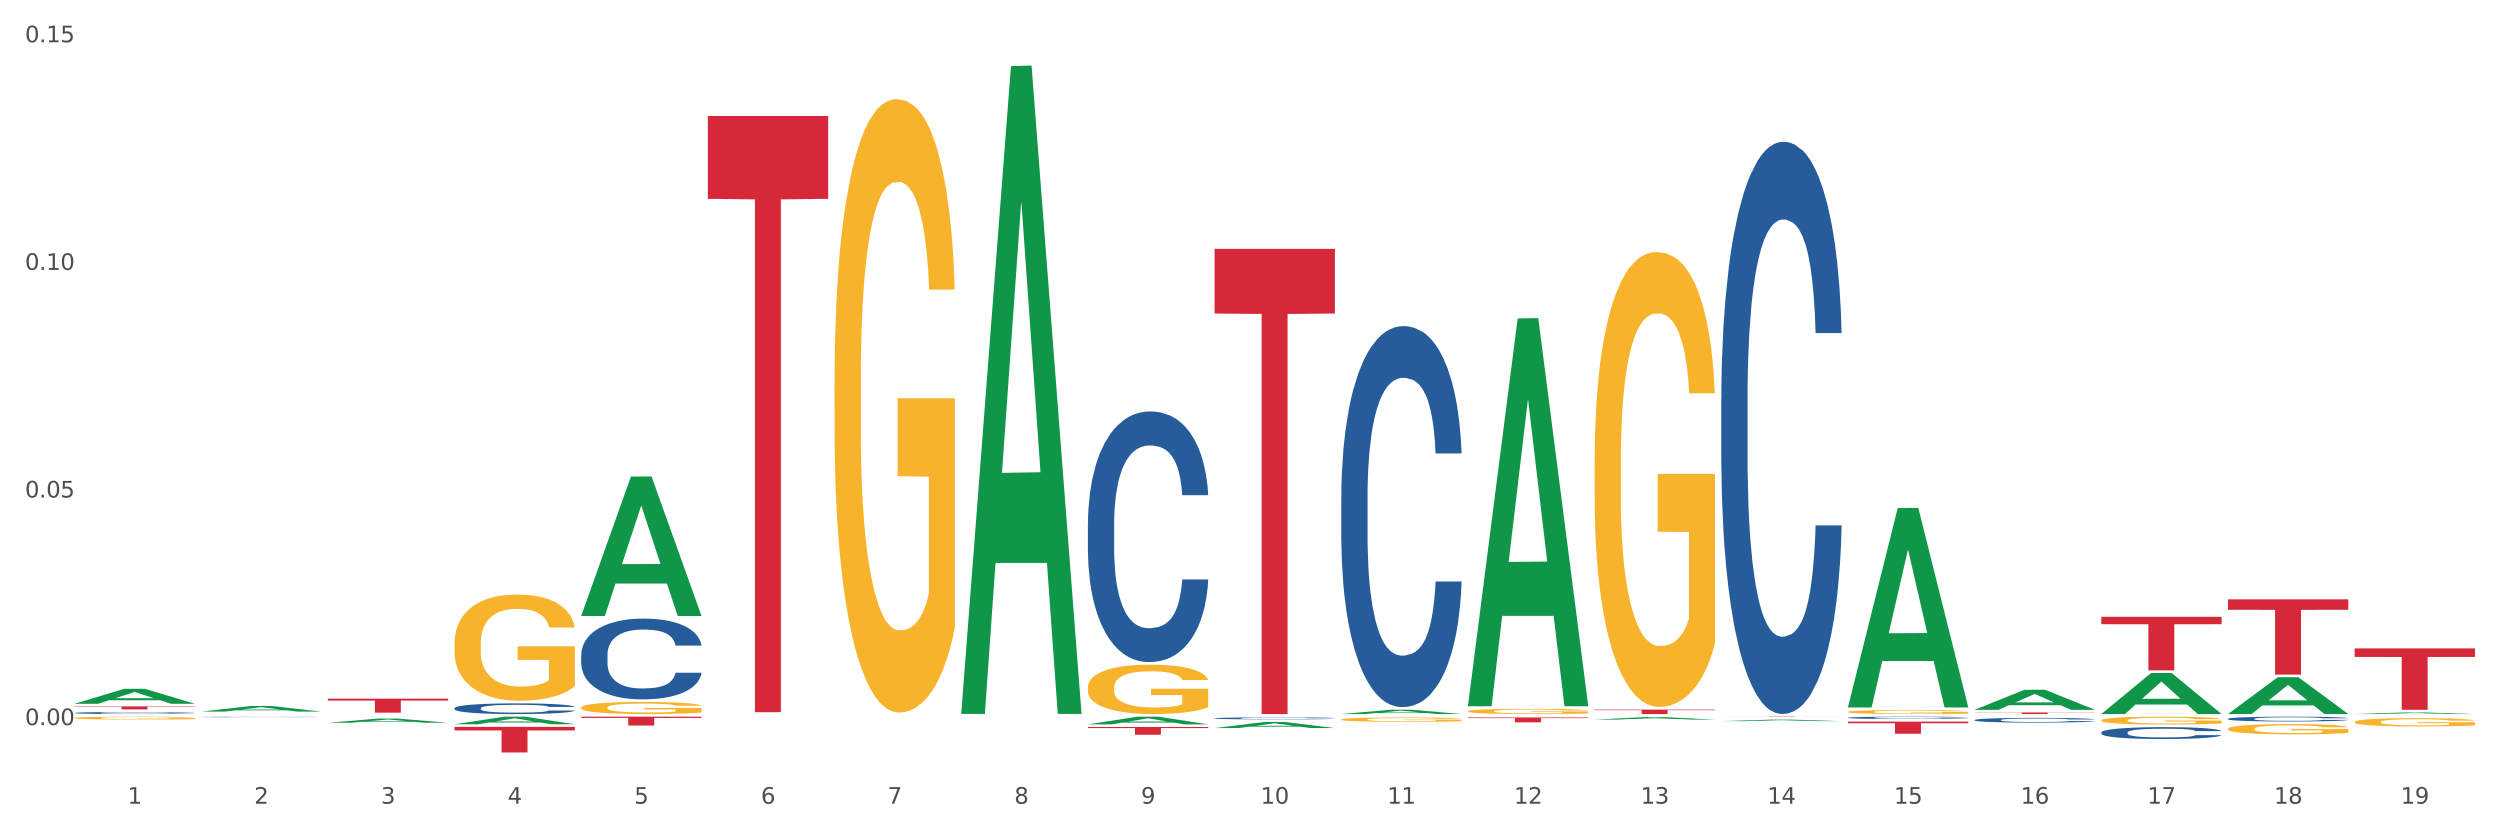 <?xml version="1.0" encoding="utf-8" standalone="no"?>
<!DOCTYPE svg PUBLIC "-//W3C//DTD SVG 1.1//EN"
  "http://www.w3.org/Graphics/SVG/1.1/DTD/svg11.dtd">
<svg xmlns:xlink="http://www.w3.org/1999/xlink" width="1080pt" height="360pt" viewBox="0 0 1080 360" xmlns="http://www.w3.org/2000/svg" version="1.1">
 <rect x="0" y="0" width="1080" height="360" fill="#333333" stroke="none"/>
 <defs>
  <style type="text/css">*{stroke-linejoin: round; stroke-linecap: butt}</style>
 </defs>
 <g id="figure_1">
  <g id="patch_1">
   <path d="M 0 360 
L 1080 360 
L 1080 0 
L 0 0 
z
" style="fill: #ffffff; stroke: #ffffff; stroke-linejoin: miter"/>
  </g>
  <g id="axes_1">
   <g id="matplotlib.axis_1">
    <g id="xtick_1">
     <g id="text_1">
      <!-- 1 -->
      <g style="fill: #4d4d4d" transform="translate(55.115 347.204) scale(0.096 -0.096)">
       <defs>
        <path id="DejaVuSans-31" d="M 794 531 
L 1825 531 
L 1825 4091 
L 703 3866 
L 703 4441 
L 1819 4666 
L 2450 4666 
L 2450 531 
L 3481 531 
L 3481 0 
L 794 0 
L 794 531 
z
" transform="scale(0.016)"/>
       </defs>
       <use xlink:href="#DejaVuSans-31"/>
      </g>
     </g>
    </g>
    <g id="xtick_2">
     <g id="text_2">
      <!-- 2 -->
      <g style="fill: #4d4d4d" transform="translate(109.839 347.204) scale(0.096 -0.096)">
       <defs>
        <path id="DejaVuSans-32" d="M 1228 531 
L 3431 531 
L 3431 0 
L 469 0 
L 469 531 
Q 828 903 1448 1529 
Q 2069 2156 2228 2338 
Q 2531 2678 2651 2914 
Q 2772 3150 2772 3378 
Q 2772 3750 2511 3984 
Q 2250 4219 1831 4219 
Q 1534 4219 1204 4116 
Q 875 4013 500 3803 
L 500 4441 
Q 881 4594 1212 4672 
Q 1544 4750 1819 4750 
Q 2544 4750 2975 4387 
Q 3406 4025 3406 3419 
Q 3406 3131 3298 2873 
Q 3191 2616 2906 2266 
Q 2828 2175 2409 1742 
Q 1991 1309 1228 531 
z
" transform="scale(0.016)"/>
       </defs>
       <use xlink:href="#DejaVuSans-32"/>
      </g>
     </g>
    </g>
    <g id="xtick_3">
     <g id="text_3">
      <!-- 3 -->
      <g style="fill: #4d4d4d" transform="translate(164.564 347.204) scale(0.096 -0.096)">
       <defs>
        <path id="DejaVuSans-33" d="M 2597 2516 
Q 3050 2419 3304 2112 
Q 3559 1806 3559 1356 
Q 3559 666 3084 287 
Q 2609 -91 1734 -91 
Q 1441 -91 1130 -33 
Q 819 25 488 141 
L 488 750 
Q 750 597 1062 519 
Q 1375 441 1716 441 
Q 2309 441 2620 675 
Q 2931 909 2931 1356 
Q 2931 1769 2642 2001 
Q 2353 2234 1838 2234 
L 1294 2234 
L 1294 2753 
L 1863 2753 
Q 2328 2753 2575 2939 
Q 2822 3125 2822 3475 
Q 2822 3834 2567 4026 
Q 2313 4219 1838 4219 
Q 1578 4219 1281 4162 
Q 984 4106 628 3988 
L 628 4550 
Q 988 4650 1302 4700 
Q 1616 4750 1894 4750 
Q 2613 4750 3031 4423 
Q 3450 4097 3450 3541 
Q 3450 3153 3228 2886 
Q 3006 2619 2597 2516 
z
" transform="scale(0.016)"/>
       </defs>
       <use xlink:href="#DejaVuSans-33"/>
      </g>
     </g>
    </g>
    <g id="xtick_4">
     <g id="text_4">
      <!-- 4 -->
      <g style="fill: #4d4d4d" transform="translate(219.288 347.204) scale(0.096 -0.096)">
       <defs>
        <path id="DejaVuSans-34" d="M 2419 4116 
L 825 1625 
L 2419 1625 
L 2419 4116 
z
M 2253 4666 
L 3047 4666 
L 3047 1625 
L 3713 1625 
L 3713 1100 
L 3047 1100 
L 3047 0 
L 2419 0 
L 2419 1100 
L 313 1100 
L 313 1709 
L 2253 4666 
z
" transform="scale(0.016)"/>
       </defs>
       <use xlink:href="#DejaVuSans-34"/>
      </g>
     </g>
    </g>
    <g id="xtick_5">
     <g id="text_5">
      <!-- 5 -->
      <g style="fill: #4d4d4d" transform="translate(274.012 347.204) scale(0.096 -0.096)">
       <defs>
        <path id="DejaVuSans-35" d="M 691 4666 
L 3169 4666 
L 3169 4134 
L 1269 4134 
L 1269 2991 
Q 1406 3038 1543 3061 
Q 1681 3084 1819 3084 
Q 2600 3084 3056 2656 
Q 3513 2228 3513 1497 
Q 3513 744 3044 326 
Q 2575 -91 1722 -91 
Q 1428 -91 1123 -41 
Q 819 9 494 109 
L 494 744 
Q 775 591 1075 516 
Q 1375 441 1709 441 
Q 2250 441 2565 725 
Q 2881 1009 2881 1497 
Q 2881 1984 2565 2268 
Q 2250 2553 1709 2553 
Q 1456 2553 1204 2497 
Q 953 2441 691 2322 
L 691 4666 
z
" transform="scale(0.016)"/>
       </defs>
       <use xlink:href="#DejaVuSans-35"/>
      </g>
     </g>
    </g>
    <g id="xtick_6">
     <g id="text_6">
      <!-- 6 -->
      <g style="fill: #4d4d4d" transform="translate(328.736 347.204) scale(0.096 -0.096)">
       <defs>
        <path id="DejaVuSans-36" d="M 2113 2584 
Q 1688 2584 1439 2293 
Q 1191 2003 1191 1497 
Q 1191 994 1439 701 
Q 1688 409 2113 409 
Q 2538 409 2786 701 
Q 3034 994 3034 1497 
Q 3034 2003 2786 2293 
Q 2538 2584 2113 2584 
z
M 3366 4563 
L 3366 3988 
Q 3128 4100 2886 4159 
Q 2644 4219 2406 4219 
Q 1781 4219 1451 3797 
Q 1122 3375 1075 2522 
Q 1259 2794 1537 2939 
Q 1816 3084 2150 3084 
Q 2853 3084 3261 2657 
Q 3669 2231 3669 1497 
Q 3669 778 3244 343 
Q 2819 -91 2113 -91 
Q 1303 -91 875 529 
Q 447 1150 447 2328 
Q 447 3434 972 4092 
Q 1497 4750 2381 4750 
Q 2619 4750 2861 4703 
Q 3103 4656 3366 4563 
z
" transform="scale(0.016)"/>
       </defs>
       <use xlink:href="#DejaVuSans-36"/>
      </g>
     </g>
    </g>
    <g id="xtick_7">
     <g id="text_7">
      <!-- 7 -->
      <g style="fill: #4d4d4d" transform="translate(383.461 347.204) scale(0.096 -0.096)">
       <defs>
        <path id="DejaVuSans-37" d="M 525 4666 
L 3525 4666 
L 3525 4397 
L 1831 0 
L 1172 0 
L 2766 4134 
L 525 4134 
L 525 4666 
z
" transform="scale(0.016)"/>
       </defs>
       <use xlink:href="#DejaVuSans-37"/>
      </g>
     </g>
    </g>
    <g id="xtick_8">
     <g id="text_8">
      <!-- 8 -->
      <g style="fill: #4d4d4d" transform="translate(438.185 347.204) scale(0.096 -0.096)">
       <defs>
        <path id="DejaVuSans-38" d="M 2034 2216 
Q 1584 2216 1326 1975 
Q 1069 1734 1069 1313 
Q 1069 891 1326 650 
Q 1584 409 2034 409 
Q 2484 409 2743 651 
Q 3003 894 3003 1313 
Q 3003 1734 2745 1975 
Q 2488 2216 2034 2216 
z
M 1403 2484 
Q 997 2584 770 2862 
Q 544 3141 544 3541 
Q 544 4100 942 4425 
Q 1341 4750 2034 4750 
Q 2731 4750 3128 4425 
Q 3525 4100 3525 3541 
Q 3525 3141 3298 2862 
Q 3072 2584 2669 2484 
Q 3125 2378 3379 2068 
Q 3634 1759 3634 1313 
Q 3634 634 3220 271 
Q 2806 -91 2034 -91 
Q 1263 -91 848 271 
Q 434 634 434 1313 
Q 434 1759 690 2068 
Q 947 2378 1403 2484 
z
M 1172 3481 
Q 1172 3119 1398 2916 
Q 1625 2713 2034 2713 
Q 2441 2713 2670 2916 
Q 2900 3119 2900 3481 
Q 2900 3844 2670 4047 
Q 2441 4250 2034 4250 
Q 1625 4250 1398 4047 
Q 1172 3844 1172 3481 
z
" transform="scale(0.016)"/>
       </defs>
       <use xlink:href="#DejaVuSans-38"/>
      </g>
     </g>
    </g>
    <g id="xtick_9">
     <g id="text_9">
      <!-- 9 -->
      <g style="fill: #4d4d4d" transform="translate(492.909 347.204) scale(0.096 -0.096)">
       <defs>
        <path id="DejaVuSans-39" d="M 703 97 
L 703 672 
Q 941 559 1184 500 
Q 1428 441 1663 441 
Q 2288 441 2617 861 
Q 2947 1281 2994 2138 
Q 2813 1869 2534 1725 
Q 2256 1581 1919 1581 
Q 1219 1581 811 2004 
Q 403 2428 403 3163 
Q 403 3881 828 4315 
Q 1253 4750 1959 4750 
Q 2769 4750 3195 4129 
Q 3622 3509 3622 2328 
Q 3622 1225 3098 567 
Q 2575 -91 1691 -91 
Q 1453 -91 1209 -44 
Q 966 3 703 97 
z
M 1959 2075 
Q 2384 2075 2632 2365 
Q 2881 2656 2881 3163 
Q 2881 3666 2632 3958 
Q 2384 4250 1959 4250 
Q 1534 4250 1286 3958 
Q 1038 3666 1038 3163 
Q 1038 2656 1286 2365 
Q 1534 2075 1959 2075 
z
" transform="scale(0.016)"/>
       </defs>
       <use xlink:href="#DejaVuSans-39"/>
      </g>
     </g>
    </g>
    <g id="xtick_10">
     <g id="text_10">
      <!-- 10 -->
      <g style="fill: #4d4d4d" transform="translate(544.58 347.204) scale(0.096 -0.096)">
       <defs>
        <path id="DejaVuSans-30" d="M 2034 4250 
Q 1547 4250 1301 3770 
Q 1056 3291 1056 2328 
Q 1056 1369 1301 889 
Q 1547 409 2034 409 
Q 2525 409 2770 889 
Q 3016 1369 3016 2328 
Q 3016 3291 2770 3770 
Q 2525 4250 2034 4250 
z
M 2034 4750 
Q 2819 4750 3233 4129 
Q 3647 3509 3647 2328 
Q 3647 1150 3233 529 
Q 2819 -91 2034 -91 
Q 1250 -91 836 529 
Q 422 1150 422 2328 
Q 422 3509 836 4129 
Q 1250 4750 2034 4750 
z
" transform="scale(0.016)"/>
       </defs>
       <use xlink:href="#DejaVuSans-31"/>
       <use xlink:href="#DejaVuSans-30" transform="translate(63.623 0)"/>
      </g>
     </g>
    </g>
    <g id="xtick_11">
     <g id="text_11">
      <!-- 11 -->
      <g style="fill: #4d4d4d" transform="translate(599.304 347.204) scale(0.096 -0.096)">
       <use xlink:href="#DejaVuSans-31"/>
       <use xlink:href="#DejaVuSans-31" transform="translate(63.623 0)"/>
      </g>
     </g>
    </g>
    <g id="xtick_12">
     <g id="text_12">
      <!-- 12 -->
      <g style="fill: #4d4d4d" transform="translate(654.028 347.204) scale(0.096 -0.096)">
       <use xlink:href="#DejaVuSans-31"/>
       <use xlink:href="#DejaVuSans-32" transform="translate(63.623 0)"/>
      </g>
     </g>
    </g>
    <g id="xtick_13">
     <g id="text_13">
      <!-- 13 -->
      <g style="fill: #4d4d4d" transform="translate(708.752 347.204) scale(0.096 -0.096)">
       <use xlink:href="#DejaVuSans-31"/>
       <use xlink:href="#DejaVuSans-33" transform="translate(63.623 0)"/>
      </g>
     </g>
    </g>
    <g id="xtick_14">
     <g id="text_14">
      <!-- 14 -->
      <g style="fill: #4d4d4d" transform="translate(763.477 347.204) scale(0.096 -0.096)">
       <use xlink:href="#DejaVuSans-31"/>
       <use xlink:href="#DejaVuSans-34" transform="translate(63.623 0)"/>
      </g>
     </g>
    </g>
    <g id="xtick_15">
     <g id="text_15">
      <!-- 15 -->
      <g style="fill: #4d4d4d" transform="translate(818.201 347.204) scale(0.096 -0.096)">
       <use xlink:href="#DejaVuSans-31"/>
       <use xlink:href="#DejaVuSans-35" transform="translate(63.623 0)"/>
      </g>
     </g>
    </g>
    <g id="xtick_16">
     <g id="text_16">
      <!-- 16 -->
      <g style="fill: #4d4d4d" transform="translate(872.925 347.204) scale(0.096 -0.096)">
       <use xlink:href="#DejaVuSans-31"/>
       <use xlink:href="#DejaVuSans-36" transform="translate(63.623 0)"/>
      </g>
     </g>
    </g>
    <g id="xtick_17">
     <g id="text_17">
      <!-- 17 -->
      <g style="fill: #4d4d4d" transform="translate(927.649 347.204) scale(0.096 -0.096)">
       <use xlink:href="#DejaVuSans-31"/>
       <use xlink:href="#DejaVuSans-37" transform="translate(63.623 0)"/>
      </g>
     </g>
    </g>
    <g id="xtick_18">
     <g id="text_18">
      <!-- 18 -->
      <g style="fill: #4d4d4d" transform="translate(982.374 347.204) scale(0.096 -0.096)">
       <use xlink:href="#DejaVuSans-31"/>
       <use xlink:href="#DejaVuSans-38" transform="translate(63.623 0)"/>
      </g>
     </g>
    </g>
    <g id="xtick_19">
     <g id="text_19">
      <!-- 19 -->
      <g style="fill: #4d4d4d" transform="translate(1037.098 347.204) scale(0.096 -0.096)">
       <use xlink:href="#DejaVuSans-31"/>
       <use xlink:href="#DejaVuSans-39" transform="translate(63.623 0)"/>
      </g>
     </g>
    </g>
    <g id="xtick_20"/>
    <g id="xtick_21"/>
    <g id="xtick_22"/>
    <g id="xtick_23"/>
    <g id="xtick_24"/>
    <g id="xtick_25"/>
    <g id="xtick_26"/>
    <g id="xtick_27"/>
    <g id="xtick_28"/>
    <g id="xtick_29"/>
    <g id="xtick_30"/>
    <g id="xtick_31"/>
    <g id="xtick_32"/>
    <g id="xtick_33"/>
    <g id="xtick_34"/>
    <g id="xtick_35"/>
    <g id="xtick_36"/>
    <g id="xtick_37"/>
   </g>
   <g id="matplotlib.axis_2">
    <g id="ytick_1">
     <g id="text_20">
      <!-- 0.00 -->
      <g style="fill: #4d4d4d" transform="translate(10.8 313.25) scale(0.096 -0.096)">
       <defs>
        <path id="DejaVuSans-2e" d="M 684 794 
L 1344 794 
L 1344 0 
L 684 0 
L 684 794 
z
" transform="scale(0.016)"/>
       </defs>
       <use xlink:href="#DejaVuSans-30"/>
       <use xlink:href="#DejaVuSans-2e" transform="translate(63.623 0)"/>
       <use xlink:href="#DejaVuSans-30" transform="translate(95.41 0)"/>
       <use xlink:href="#DejaVuSans-30" transform="translate(159.033 0)"/>
      </g>
     </g>
    </g>
    <g id="ytick_2">
     <g id="text_21">
      <!-- 0.05 -->
      <g style="fill: #4d4d4d" transform="translate(10.8 214.922) scale(0.096 -0.096)">
       <use xlink:href="#DejaVuSans-30"/>
       <use xlink:href="#DejaVuSans-2e" transform="translate(63.623 0)"/>
       <use xlink:href="#DejaVuSans-30" transform="translate(95.41 0)"/>
       <use xlink:href="#DejaVuSans-35" transform="translate(159.033 0)"/>
      </g>
     </g>
    </g>
    <g id="ytick_3">
     <g id="text_22">
      <!-- 0.10 -->
      <g style="fill: #4d4d4d" transform="translate(10.8 116.595) scale(0.096 -0.096)">
       <use xlink:href="#DejaVuSans-30"/>
       <use xlink:href="#DejaVuSans-2e" transform="translate(63.623 0)"/>
       <use xlink:href="#DejaVuSans-31" transform="translate(95.41 0)"/>
       <use xlink:href="#DejaVuSans-30" transform="translate(159.033 0)"/>
      </g>
     </g>
    </g>
    <g id="ytick_4">
     <g id="text_23">
      <!-- 0.15 -->
      <g style="fill: #4d4d4d" transform="translate(10.8 18.268) scale(0.096 -0.096)">
       <use xlink:href="#DejaVuSans-30"/>
       <use xlink:href="#DejaVuSans-2e" transform="translate(63.623 0)"/>
       <use xlink:href="#DejaVuSans-31" transform="translate(95.41 0)"/>
       <use xlink:href="#DejaVuSans-35" transform="translate(159.033 0)"/>
      </g>
     </g>
    </g>
    <g id="ytick_5"/>
    <g id="ytick_6"/>
    <g id="ytick_7"/>
   </g>
   <g id="PolyCollection_1">
    <path d="M 32.175 304.019 
L 32.229 304.013 
L 53.667 297.569 
L 62.564 297.563 
L 84.163 304.032 
L 73.873 304.032 
L 69.21 302.525 
L 47.075 302.525 
L 46.914 302.55 
L 42.412 304.032 
L 32.175 304.032 
L 32.175 304.019 
L 49.862 301.626 
L 66.423 301.62 
L 58.223 298.942 
L 58.115 298.93 
L 58.008 298.948 
L 49.808 301.62 
L 49.862 301.626 
L 32.175 304.019 
z
" clip-path="url(#pa7311bb685)" style="fill: #109648"/>
    <path d="M 86.899 307.416 
L 86.953 307.414 
L 108.391 304.979 
L 117.288 304.976 
L 138.887 307.42 
L 128.597 307.42 
L 123.934 306.851 
L 101.799 306.851 
L 101.638 306.861 
L 97.136 307.42 
L 86.899 307.42 
L 86.899 307.416 
L 104.586 306.512 
L 121.147 306.509 
L 112.947 305.497 
L 112.84 305.493 
L 112.733 305.5 
L 104.532 306.509 
L 104.586 306.512 
L 86.899 307.416 
z
" clip-path="url(#pa7311bb685)" style="fill: #109648"/>
    <path d="M 141.624 301.825 
L 193.612 301.825 
L 193.612 302.666 
L 173.161 302.672 
L 173.161 307.879 
L 161.951 307.879 
L 161.951 302.672 
L 141.624 302.666 
L 141.624 301.831 
L 141.624 301.825 
z
" clip-path="url(#pa7311bb685)" style="fill: #d62839"/>
    <path d="M 32.175 305.157 
L 84.163 305.157 
L 84.163 305.339 
L 63.713 305.34 
L 63.713 306.469 
L 52.502 306.469 
L 52.502 305.34 
L 32.175 305.339 
L 32.175 305.158 
L 32.175 305.157 
z
" clip-path="url(#pa7311bb685)" style="fill: #d62839"/>
    <path d="M 743.591 309.602 
L 795.579 309.602 
L 795.579 309.623 
L 775.128 309.623 
L 775.128 309.75 
L 763.918 309.75 
L 763.918 309.623 
L 743.591 309.623 
L 743.591 309.602 
L 743.591 309.602 
z
" clip-path="url(#pa7311bb685)" style="fill: #d62839"/>
    <path d="M 798.315 311.723 
L 850.303 311.723 
L 850.303 312.454 
L 829.853 312.459 
L 829.853 316.985 
L 818.642 316.985 
L 818.642 312.459 
L 798.315 312.454 
L 798.315 311.728 
L 798.315 311.723 
z
" clip-path="url(#pa7311bb685)" style="fill: #d62839"/>
    <path d="M 853.039 307.785 
L 905.027 307.785 
L 905.027 307.881 
L 884.577 307.882 
L 884.577 308.477 
L 873.366 308.477 
L 873.366 307.882 
L 853.039 307.881 
L 853.039 307.786 
L 853.039 307.785 
z
" clip-path="url(#pa7311bb685)" style="fill: #d62839"/>
    <path d="M 196.348 314.01 
L 248.336 314.01 
L 248.336 315.548 
L 227.886 315.558 
L 227.886 325.071 
L 216.675 325.071 
L 216.675 315.558 
L 196.348 315.548 
L 196.348 314.021 
L 196.348 314.01 
z
" clip-path="url(#pa7311bb685)" style="fill: #d62839"/>
    <path d="M 251.072 309.602 
L 303.06 309.602 
L 303.06 310.134 
L 282.61 310.138 
L 282.61 313.432 
L 271.399 313.432 
L 271.399 310.138 
L 251.072 310.134 
L 251.072 309.606 
L 251.072 309.602 
z
" clip-path="url(#pa7311bb685)" style="fill: #d62839"/>
    <path d="M 305.796 50.101 
L 357.784 50.101 
L 357.784 85.897 
L 337.334 86.138 
L 337.334 307.683 
L 326.123 307.683 
L 326.123 86.138 
L 305.796 85.897 
L 305.796 50.343 
L 305.796 50.101 
z
" clip-path="url(#pa7311bb685)" style="fill: #d62839"/>
    <path d="M 469.969 314.056 
L 521.957 314.056 
L 521.957 314.522 
L 501.507 314.525 
L 501.507 317.408 
L 490.296 317.408 
L 490.296 314.525 
L 469.969 314.522 
L 469.969 314.06 
L 469.969 314.056 
z
" clip-path="url(#pa7311bb685)" style="fill: #d62839"/>
    <path d="M 688.866 306.536 
L 740.854 306.536 
L 740.854 306.806 
L 720.404 306.808 
L 720.404 308.477 
L 709.193 308.477 
L 709.193 306.808 
L 688.866 306.806 
L 688.866 306.538 
L 688.866 306.536 
z
" clip-path="url(#pa7311bb685)" style="fill: #d62839"/>
    <path d="M 524.693 107.519 
L 576.682 107.519 
L 576.682 135.446 
L 556.231 135.634 
L 556.231 308.477 
L 545.021 308.477 
L 545.021 135.634 
L 524.693 135.446 
L 524.693 107.708 
L 524.693 107.519 
z
" clip-path="url(#pa7311bb685)" style="fill: #d62839"/>
    <path d="M 634.142 309.947 
L 686.13 309.947 
L 686.13 310.237 
L 665.68 310.239 
L 665.68 312.037 
L 654.469 312.037 
L 654.469 310.239 
L 634.142 310.237 
L 634.142 309.949 
L 634.142 309.947 
z
" clip-path="url(#pa7311bb685)" style="fill: #d62839"/>
    <path d="M 415.245 307.896 
L 415.299 307.633 
L 436.737 28.57 
L 445.634 28.307 
L 467.233 308.422 
L 456.943 308.422 
L 452.28 243.194 
L 430.145 243.194 
L 429.984 244.246 
L 425.482 308.422 
L 415.245 308.422 
L 415.245 307.896 
L 432.932 204.267 
L 449.493 204.004 
L 441.293 88.013 
L 441.185 87.487 
L 441.078 88.276 
L 432.878 204.004 
L 432.932 204.267 
L 415.245 307.896 
z
" clip-path="url(#pa7311bb685)" style="fill: #109648"/>
    <path d="M 251.072 265.999 
L 251.126 265.942 
L 272.564 205.875 
L 281.461 205.818 
L 303.06 266.112 
L 292.77 266.112 
L 288.107 252.072 
L 265.972 252.072 
L 265.811 252.298 
L 261.309 266.112 
L 251.072 266.112 
L 251.072 265.999 
L 268.759 243.693 
L 285.32 243.636 
L 277.12 218.67 
L 277.013 218.556 
L 276.905 218.726 
L 268.705 243.636 
L 268.759 243.693 
L 251.072 265.999 
z
" clip-path="url(#pa7311bb685)" style="fill: #109648"/>
    <path d="M 196.348 312.879 
L 196.401 312.876 
L 217.84 309.605 
L 226.737 309.602 
L 248.336 312.885 
L 238.045 312.885 
L 233.383 312.121 
L 211.247 312.121 
L 211.087 312.133 
L 206.585 312.885 
L 196.348 312.885 
L 196.348 312.879 
L 214.034 311.665 
L 230.596 311.662 
L 222.395 310.302 
L 222.288 310.296 
L 222.181 310.305 
L 213.981 311.662 
L 214.034 311.665 
L 196.348 312.879 
z
" clip-path="url(#pa7311bb685)" style="fill: #109648"/>
    <path d="M 141.624 312.23 
L 141.677 312.228 
L 163.116 310.44 
L 172.012 310.438 
L 193.612 312.233 
L 183.321 312.233 
L 178.658 311.815 
L 156.523 311.815 
L 156.362 311.822 
L 151.86 312.233 
L 141.624 312.233 
L 141.624 312.23 
L 159.31 311.566 
L 175.871 311.564 
L 167.671 310.821 
L 167.564 310.818 
L 167.457 310.823 
L 159.257 311.564 
L 159.31 311.566 
L 141.624 312.23 
z
" clip-path="url(#pa7311bb685)" style="fill: #109648"/>
    <path d="M 469.969 297 
L 470.031 296.98 
L 470.031 296.279 
L 470.153 295.675 
L 470.767 294.213 
L 471.688 293.005 
L 472.363 292.362 
L 473.038 291.836 
L 473.836 291.31 
L 474.818 290.764 
L 476.598 289.965 
L 477.703 289.556 
L 479.053 289.127 
L 481.508 288.504 
L 483.288 288.153 
L 485.13 287.861 
L 488.137 287.51 
L 490.102 287.354 
L 492.188 287.237 
L 494.705 287.159 
L 496.608 287.14 
L 500.781 287.198 
L 504.341 287.374 
L 506.06 287.51 
L 508.27 287.744 
L 509.436 287.9 
L 511.339 288.212 
L 513.303 288.621 
L 514.653 288.971 
L 516.679 289.634 
L 518.213 290.297 
L 519.625 291.115 
L 520.361 291.68 
L 520.914 292.206 
L 521.405 292.81 
L 521.896 293.765 
L 510.848 293.765 
L 510.418 293.083 
L 509.743 292.44 
L 508.761 291.816 
L 507.901 291.427 
L 506.428 290.94 
L 505.078 290.628 
L 503.666 290.394 
L 501.948 290.199 
L 500.597 290.102 
L 498.695 290.024 
L 494.95 290.043 
L 492.434 290.199 
L 490.715 290.394 
L 489.61 290.569 
L 488.628 290.764 
L 487.524 291.037 
L 486.235 291.446 
L 485.314 291.816 
L 484.393 292.284 
L 483.657 292.752 
L 482.982 293.297 
L 482.429 293.882 
L 481.999 294.486 
L 481.631 295.227 
L 481.324 296.454 
L 481.324 299.124 
L 481.447 299.728 
L 481.754 300.527 
L 482.122 301.131 
L 482.736 301.852 
L 483.288 302.339 
L 484.332 303.04 
L 485.498 303.625 
L 486.419 303.995 
L 487.339 304.307 
L 488.935 304.736 
L 490.715 305.087 
L 492.25 305.301 
L 494.337 305.496 
L 495.748 305.574 
L 496.976 305.613 
L 499.984 305.613 
L 502.132 305.554 
L 504.526 305.418 
L 506.367 305.242 
L 507.901 305.028 
L 509.62 304.677 
L 510.725 304.346 
L 510.725 300.273 
L 497.221 300.254 
L 497.221 297.545 
L 521.957 297.545 
L 521.957 305.496 
L 520.914 305.905 
L 519.748 306.275 
L 518.52 306.606 
L 516.679 307.016 
L 514.469 307.405 
L 512.505 307.678 
L 510.418 307.912 
L 507.963 308.126 
L 504.771 308.321 
L 502.807 308.399 
L 500.352 308.458 
L 497.467 308.477 
L 494.95 308.438 
L 492.495 308.341 
L 489.917 308.165 
L 487.401 307.912 
L 485.498 307.659 
L 483.595 307.347 
L 481.57 306.938 
L 479.974 306.548 
L 478.746 306.197 
L 477.396 305.749 
L 475.923 305.164 
L 474.818 304.638 
L 473.836 304.093 
L 472.793 303.391 
L 472.056 302.787 
L 471.32 302.027 
L 470.89 301.462 
L 470.399 300.585 
L 470.031 299.358 
L 469.969 297 
z
" clip-path="url(#pa7311bb685)" style="fill: #f7b32b"/>
    <path d="M 579.418 310.814 
L 579.479 310.812 
L 579.479 310.749 
L 579.602 310.695 
L 580.216 310.565 
L 581.136 310.457 
L 581.812 310.399 
L 582.487 310.352 
L 583.285 310.305 
L 584.267 310.257 
L 586.047 310.185 
L 587.152 310.149 
L 588.502 310.11 
L 590.957 310.055 
L 592.737 310.023 
L 594.578 309.997 
L 597.586 309.966 
L 599.55 309.952 
L 601.637 309.942 
L 604.154 309.935 
L 606.056 309.933 
L 610.23 309.938 
L 613.79 309.954 
L 615.509 309.966 
L 617.718 309.987 
L 618.884 310.001 
L 620.787 310.029 
L 622.751 310.065 
L 624.102 310.097 
L 626.127 310.156 
L 627.662 310.215 
L 629.073 310.288 
L 629.81 310.338 
L 630.362 310.385 
L 630.853 310.439 
L 631.344 310.525 
L 620.296 310.525 
L 619.867 310.464 
L 619.191 310.406 
L 618.209 310.351 
L 617.35 310.316 
L 615.877 310.272 
L 614.527 310.244 
L 613.115 310.224 
L 611.396 310.206 
L 610.046 310.197 
L 608.143 310.19 
L 604.399 310.192 
L 601.882 310.206 
L 600.164 310.224 
L 599.059 310.239 
L 598.077 310.257 
L 596.972 310.281 
L 595.683 310.318 
L 594.763 310.351 
L 593.842 310.392 
L 593.105 310.434 
L 592.43 310.483 
L 591.878 310.535 
L 591.448 310.589 
L 591.08 310.655 
L 590.773 310.765 
L 590.773 311.003 
L 590.896 311.057 
L 591.203 311.129 
L 591.571 311.183 
L 592.185 311.247 
L 592.737 311.291 
L 593.78 311.353 
L 594.947 311.405 
L 595.867 311.439 
L 596.788 311.466 
L 598.384 311.505 
L 600.164 311.536 
L 601.698 311.555 
L 603.785 311.573 
L 605.197 311.58 
L 606.425 311.583 
L 609.432 311.583 
L 611.58 311.578 
L 613.974 311.566 
L 615.816 311.55 
L 617.35 311.531 
L 619.069 311.499 
L 620.173 311.47 
L 620.173 311.106 
L 606.67 311.104 
L 606.67 310.862 
L 631.406 310.862 
L 631.406 311.573 
L 630.362 311.609 
L 629.196 311.642 
L 627.969 311.672 
L 626.127 311.708 
L 623.918 311.743 
L 621.953 311.768 
L 619.867 311.788 
L 617.411 311.808 
L 614.22 311.825 
L 612.256 311.832 
L 609.8 311.837 
L 606.916 311.839 
L 604.399 311.835 
L 601.944 311.827 
L 599.366 311.811 
L 596.849 311.788 
L 594.947 311.766 
L 593.044 311.738 
L 591.018 311.701 
L 589.423 311.667 
L 588.195 311.635 
L 586.845 311.595 
L 585.372 311.543 
L 584.267 311.496 
L 583.285 311.447 
L 582.241 311.385 
L 581.505 311.331 
L 580.768 311.263 
L 580.338 311.212 
L 579.847 311.134 
L 579.479 311.024 
L 579.418 310.814 
z
" clip-path="url(#pa7311bb685)" style="fill: #f7b32b"/>
    <path d="M 360.521 165.275 
L 360.582 165.033 
L 360.582 156.321 
L 360.705 148.819 
L 361.319 130.668 
L 362.239 115.664 
L 362.914 107.677 
L 363.59 101.143 
L 364.388 94.609 
L 365.37 87.833 
L 367.15 77.91 
L 368.254 72.828 
L 369.605 67.504 
L 372.06 59.76 
L 373.84 55.404 
L 375.681 51.774 
L 378.689 47.417 
L 380.653 45.481 
L 382.74 44.029 
L 385.256 43.061 
L 387.159 42.819 
L 391.333 43.545 
L 394.893 45.723 
L 396.612 47.417 
L 398.821 50.321 
L 399.987 52.258 
L 401.89 56.13 
L 403.854 61.212 
L 405.205 65.568 
L 407.23 73.796 
L 408.765 82.024 
L 410.176 92.189 
L 410.913 99.207 
L 411.465 105.741 
L 411.956 113.243 
L 412.447 125.102 
L 401.399 125.102 
L 400.969 116.632 
L 400.294 108.645 
L 399.312 100.901 
L 398.453 96.061 
L 396.98 90.011 
L 395.629 86.139 
L 394.218 83.235 
L 392.499 80.814 
L 391.149 79.604 
L 389.246 78.636 
L 385.502 78.878 
L 382.985 80.814 
L 381.267 83.235 
L 380.162 85.413 
L 379.18 87.833 
L 378.075 91.221 
L 376.786 96.303 
L 375.865 100.901 
L 374.945 106.709 
L 374.208 112.517 
L 373.533 119.294 
L 372.981 126.554 
L 372.551 134.056 
L 372.183 143.252 
L 371.876 158.499 
L 371.876 191.654 
L 371.999 199.156 
L 372.305 209.079 
L 372.674 216.581 
L 373.287 225.535 
L 373.84 231.585 
L 374.883 240.298 
L 376.05 247.558 
L 376.97 252.156 
L 377.891 256.028 
L 379.487 261.352 
L 381.267 265.708 
L 382.801 268.37 
L 384.888 270.791 
L 386.3 271.759 
L 387.527 272.243 
L 390.535 272.243 
L 392.683 271.517 
L 395.077 269.823 
L 396.918 267.644 
L 398.453 264.982 
L 400.172 260.626 
L 401.276 256.512 
L 401.276 205.932 
L 387.773 205.69 
L 387.773 172.051 
L 412.509 172.051 
L 412.509 270.791 
L 411.465 275.873 
L 410.299 280.471 
L 409.071 284.585 
L 407.23 289.667 
L 405.02 294.507 
L 403.056 297.895 
L 400.969 300.799 
L 398.514 303.462 
L 395.323 305.882 
L 393.358 306.85 
L 390.903 307.576 
L 388.018 307.818 
L 385.502 307.334 
L 383.047 306.124 
L 380.469 303.946 
L 377.952 300.799 
L 376.05 297.653 
L 374.147 293.781 
L 372.121 288.699 
L 370.525 283.859 
L 369.298 279.503 
L 367.948 273.937 
L 366.474 266.676 
L 365.37 260.142 
L 364.388 253.366 
L 363.344 244.654 
L 362.608 237.151 
L 361.871 227.713 
L 361.441 220.695 
L 360.95 209.805 
L 360.582 194.558 
L 360.521 165.275 
z
" clip-path="url(#pa7311bb685)" style="fill: #f7b32b"/>
    <path d="M 634.142 307.266 
L 634.203 307.264 
L 634.203 307.19 
L 634.326 307.126 
L 634.94 306.972 
L 635.861 306.845 
L 636.536 306.777 
L 637.211 306.721 
L 638.009 306.666 
L 638.991 306.608 
L 640.771 306.524 
L 641.876 306.481 
L 643.226 306.435 
L 645.681 306.37 
L 647.461 306.333 
L 649.303 306.302 
L 652.31 306.265 
L 654.274 306.248 
L 656.361 306.236 
L 658.878 306.228 
L 660.781 306.226 
L 664.954 306.232 
L 668.514 306.25 
L 670.233 306.265 
L 672.443 306.289 
L 673.609 306.306 
L 675.512 306.339 
L 677.476 306.382 
L 678.826 306.419 
L 680.851 306.489 
L 682.386 306.559 
L 683.798 306.645 
L 684.534 306.705 
L 685.087 306.76 
L 685.578 306.824 
L 686.069 306.925 
L 675.02 306.925 
L 674.591 306.853 
L 673.916 306.785 
L 672.934 306.719 
L 672.074 306.678 
L 670.601 306.627 
L 669.251 306.594 
L 667.839 306.569 
L 666.121 306.549 
L 664.77 306.538 
L 662.867 306.53 
L 659.123 306.532 
L 656.607 306.549 
L 654.888 306.569 
L 653.783 306.588 
L 652.801 306.608 
L 651.696 306.637 
L 650.407 306.68 
L 649.487 306.719 
L 648.566 306.769 
L 647.83 306.818 
L 647.154 306.875 
L 646.602 306.937 
L 646.172 307.001 
L 645.804 307.079 
L 645.497 307.209 
L 645.497 307.49 
L 645.62 307.554 
L 645.927 307.638 
L 646.295 307.702 
L 646.909 307.778 
L 647.461 307.829 
L 648.505 307.903 
L 649.671 307.965 
L 650.592 308.004 
L 651.512 308.037 
L 653.108 308.082 
L 654.888 308.119 
L 656.423 308.142 
L 658.51 308.163 
L 659.921 308.171 
L 661.149 308.175 
L 664.156 308.175 
L 666.305 308.169 
L 668.698 308.154 
L 670.54 308.136 
L 672.074 308.113 
L 673.793 308.076 
L 674.898 308.041 
L 674.898 307.612 
L 661.394 307.609 
L 661.394 307.324 
L 686.13 307.324 
L 686.13 308.163 
L 685.087 308.206 
L 683.92 308.245 
L 682.693 308.28 
L 680.851 308.323 
L 678.642 308.364 
L 676.678 308.393 
L 674.591 308.417 
L 672.136 308.44 
L 668.944 308.461 
L 666.98 308.469 
L 664.525 308.475 
L 661.64 308.477 
L 659.123 308.473 
L 656.668 308.463 
L 654.09 308.444 
L 651.574 308.417 
L 649.671 308.391 
L 647.768 308.358 
L 645.743 308.315 
L 644.147 308.274 
L 642.919 308.237 
L 641.569 308.189 
L 640.096 308.128 
L 638.991 308.072 
L 638.009 308.015 
L 636.965 307.94 
L 636.229 307.877 
L 635.492 307.797 
L 635.063 307.737 
L 634.572 307.644 
L 634.203 307.515 
L 634.142 307.266 
z
" clip-path="url(#pa7311bb685)" style="fill: #f7b32b"/>
    <path d="M 32.175 310.174 
L 32.236 310.173 
L 32.236 310.132 
L 32.359 310.097 
L 32.973 310.013 
L 33.894 309.943 
L 34.569 309.905 
L 35.244 309.875 
L 36.042 309.844 
L 37.024 309.813 
L 38.804 309.766 
L 39.909 309.742 
L 41.259 309.718 
L 43.714 309.681 
L 45.494 309.661 
L 47.336 309.644 
L 50.343 309.624 
L 52.307 309.615 
L 54.394 309.608 
L 56.911 309.603 
L 58.814 309.602 
L 62.987 309.606 
L 66.547 309.616 
L 68.266 309.624 
L 70.476 309.637 
L 71.642 309.646 
L 73.544 309.664 
L 75.509 309.688 
L 76.859 309.709 
L 78.884 309.747 
L 80.419 309.785 
L 81.831 309.833 
L 82.567 309.866 
L 83.12 309.896 
L 83.611 309.931 
L 84.102 309.987 
L 73.053 309.987 
L 72.624 309.947 
L 71.949 309.91 
L 70.967 309.874 
L 70.107 309.851 
L 68.634 309.823 
L 67.284 309.805 
L 65.872 309.791 
L 64.153 309.78 
L 62.803 309.774 
L 60.9 309.77 
L 57.156 309.771 
L 54.64 309.78 
L 52.921 309.791 
L 51.816 309.801 
L 50.834 309.813 
L 49.729 309.828 
L 48.44 309.852 
L 47.52 309.874 
L 46.599 309.901 
L 45.863 309.928 
L 45.187 309.959 
L 44.635 309.993 
L 44.205 310.028 
L 43.837 310.071 
L 43.53 310.143 
L 43.53 310.297 
L 43.653 310.332 
L 43.96 310.379 
L 44.328 310.414 
L 44.942 310.456 
L 45.494 310.484 
L 46.538 310.525 
L 47.704 310.558 
L 48.625 310.58 
L 49.545 310.598 
L 51.141 310.623 
L 52.921 310.643 
L 54.456 310.656 
L 56.542 310.667 
L 57.954 310.672 
L 59.182 310.674 
L 62.189 310.674 
L 64.338 310.67 
L 66.731 310.662 
L 68.573 310.652 
L 70.107 310.64 
L 71.826 310.62 
L 72.931 310.6 
L 72.931 310.364 
L 59.427 310.363 
L 59.427 310.206 
L 84.163 310.206 
L 84.163 310.667 
L 83.12 310.691 
L 81.953 310.712 
L 80.726 310.731 
L 78.884 310.755 
L 76.675 310.778 
L 74.711 310.794 
L 72.624 310.807 
L 70.169 310.82 
L 66.977 310.831 
L 65.013 310.835 
L 62.558 310.839 
L 59.673 310.84 
L 57.156 310.838 
L 54.701 310.832 
L 52.123 310.822 
L 49.607 310.807 
L 47.704 310.792 
L 45.801 310.774 
L 43.776 310.751 
L 42.18 310.728 
L 40.952 310.708 
L 39.602 310.682 
L 38.129 310.648 
L 37.024 310.617 
L 36.042 310.586 
L 34.998 310.545 
L 34.262 310.51 
L 33.525 310.466 
L 33.096 310.433 
L 32.605 310.382 
L 32.236 310.311 
L 32.175 310.174 
z
" clip-path="url(#pa7311bb685)" style="fill: #f7b32b"/>
    <path d="M 688.866 199.693 
L 688.928 199.514 
L 688.928 193.052 
L 689.05 187.488 
L 689.664 174.027 
L 690.585 162.898 
L 691.26 156.975 
L 691.935 152.129 
L 692.733 147.283 
L 693.715 142.257 
L 695.495 134.899 
L 696.6 131.129 
L 697.95 127.181 
L 700.406 121.437 
L 702.186 118.206 
L 704.027 115.514 
L 707.034 112.283 
L 708.999 110.847 
L 711.086 109.77 
L 713.602 109.052 
L 715.505 108.873 
L 719.679 109.411 
L 723.239 111.027 
L 724.957 112.283 
L 727.167 114.437 
L 728.333 115.873 
L 730.236 118.745 
L 732.2 122.514 
L 733.55 125.745 
L 735.576 131.847 
L 737.11 137.95 
L 738.522 145.488 
L 739.258 150.693 
L 739.811 155.54 
L 740.302 161.104 
L 740.793 169.898 
L 729.745 169.898 
L 729.315 163.616 
L 728.64 157.693 
L 727.658 151.95 
L 726.799 148.36 
L 725.325 143.873 
L 723.975 141.001 
L 722.563 138.847 
L 720.845 137.052 
L 719.494 136.155 
L 717.592 135.437 
L 713.848 135.616 
L 711.331 137.052 
L 709.612 138.847 
L 708.508 140.463 
L 707.526 142.257 
L 706.421 144.77 
L 705.132 148.54 
L 704.211 151.95 
L 703.29 156.257 
L 702.554 160.565 
L 701.879 165.591 
L 701.326 170.975 
L 700.897 176.539 
L 700.528 183.36 
L 700.221 194.668 
L 700.221 219.257 
L 700.344 224.821 
L 700.651 232.18 
L 701.019 237.744 
L 701.633 244.385 
L 702.186 248.873 
L 703.229 255.334 
L 704.395 260.719 
L 705.316 264.129 
L 706.237 267.001 
L 707.832 270.949 
L 709.612 274.18 
L 711.147 276.155 
L 713.234 277.949 
L 714.645 278.667 
L 715.873 279.026 
L 718.881 279.026 
L 721.029 278.488 
L 723.423 277.231 
L 725.264 275.616 
L 726.799 273.642 
L 728.517 270.411 
L 729.622 267.36 
L 729.622 229.847 
L 716.119 229.668 
L 716.119 204.719 
L 740.854 204.719 
L 740.854 277.949 
L 739.811 281.719 
L 738.645 285.129 
L 737.417 288.18 
L 735.576 291.949 
L 733.366 295.539 
L 731.402 298.052 
L 729.315 300.206 
L 726.86 302.18 
L 723.668 303.975 
L 721.704 304.693 
L 719.249 305.231 
L 716.364 305.411 
L 713.848 305.052 
L 711.392 304.154 
L 708.814 302.539 
L 706.298 300.206 
L 704.395 297.872 
L 702.492 295.001 
L 700.467 291.231 
L 698.871 287.642 
L 697.643 284.411 
L 696.293 280.283 
L 694.82 274.898 
L 693.715 270.052 
L 692.733 265.026 
L 691.69 258.565 
L 690.953 253.001 
L 690.217 246.001 
L 689.787 240.796 
L 689.296 232.719 
L 688.928 221.411 
L 688.866 199.693 
z
" clip-path="url(#pa7311bb685)" style="fill: #f7b32b"/>
    <path d="M 962.488 314.854 
L 962.549 314.85 
L 962.549 314.704 
L 962.672 314.579 
L 963.286 314.275 
L 964.206 314.024 
L 964.881 313.891 
L 965.557 313.781 
L 966.355 313.672 
L 967.337 313.559 
L 969.117 313.393 
L 970.221 313.308 
L 971.572 313.219 
L 974.027 313.089 
L 975.807 313.016 
L 977.648 312.956 
L 980.656 312.883 
L 982.62 312.85 
L 984.707 312.826 
L 987.223 312.81 
L 989.126 312.806 
L 993.3 312.818 
L 996.86 312.854 
L 998.579 312.883 
L 1000.788 312.931 
L 1001.954 312.964 
L 1003.857 313.029 
L 1005.821 313.114 
L 1007.172 313.186 
L 1009.197 313.324 
L 1010.732 313.462 
L 1012.143 313.632 
L 1012.88 313.749 
L 1013.432 313.858 
L 1013.923 313.984 
L 1014.414 314.182 
L 1003.366 314.182 
L 1002.936 314.04 
L 1002.261 313.907 
L 1001.279 313.777 
L 1000.42 313.696 
L 998.947 313.595 
L 997.596 313.53 
L 996.185 313.482 
L 994.466 313.441 
L 993.116 313.421 
L 991.213 313.405 
L 987.469 313.409 
L 984.952 313.441 
L 983.234 313.482 
L 982.129 313.518 
L 981.147 313.559 
L 980.042 313.615 
L 978.753 313.7 
L 977.832 313.777 
L 976.912 313.874 
L 976.175 313.971 
L 975.5 314.085 
L 974.948 314.206 
L 974.518 314.332 
L 974.15 314.485 
L 973.843 314.74 
L 973.843 315.295 
L 973.966 315.42 
L 974.272 315.586 
L 974.641 315.712 
L 975.255 315.861 
L 975.807 315.963 
L 976.85 316.108 
L 978.017 316.23 
L 978.937 316.307 
L 979.858 316.371 
L 981.454 316.46 
L 983.234 316.533 
L 984.768 316.578 
L 986.855 316.618 
L 988.267 316.634 
L 989.494 316.643 
L 992.502 316.643 
L 994.65 316.63 
L 997.044 316.602 
L 998.885 316.566 
L 1000.42 316.521 
L 1002.139 316.448 
L 1003.243 316.38 
L 1003.243 315.534 
L 989.74 315.53 
L 989.74 314.967 
L 1014.476 314.967 
L 1014.476 316.618 
L 1013.432 316.703 
L 1012.266 316.78 
L 1011.038 316.849 
L 1009.197 316.934 
L 1006.987 317.015 
L 1005.023 317.072 
L 1002.936 317.12 
L 1000.481 317.165 
L 997.29 317.205 
L 995.325 317.221 
L 992.87 317.233 
L 989.985 317.238 
L 987.469 317.229 
L 985.014 317.209 
L 982.436 317.173 
L 979.919 317.12 
L 978.017 317.068 
L 976.114 317.003 
L 974.088 316.918 
L 972.492 316.837 
L 971.265 316.764 
L 969.915 316.671 
L 968.441 316.549 
L 967.337 316.44 
L 966.355 316.327 
L 965.311 316.181 
L 964.575 316.056 
L 963.838 315.898 
L 963.408 315.781 
L 962.917 315.598 
L 962.549 315.343 
L 962.488 314.854 
z
" clip-path="url(#pa7311bb685)" style="fill: #f7b32b"/>
    <path d="M 907.763 311.171 
L 907.825 311.168 
L 907.825 311.057 
L 907.948 310.96 
L 908.561 310.728 
L 909.482 310.536 
L 910.157 310.433 
L 910.832 310.35 
L 911.63 310.266 
L 912.612 310.179 
L 914.392 310.052 
L 915.497 309.987 
L 916.847 309.919 
L 919.303 309.819 
L 921.083 309.764 
L 922.924 309.717 
L 925.932 309.661 
L 927.896 309.636 
L 929.983 309.618 
L 932.499 309.605 
L 934.402 309.602 
L 938.576 309.612 
L 942.136 309.64 
L 943.854 309.661 
L 946.064 309.698 
L 947.23 309.723 
L 949.133 309.773 
L 951.097 309.838 
L 952.447 309.894 
L 954.473 309.999 
L 956.007 310.105 
L 957.419 310.235 
L 958.156 310.325 
L 958.708 310.408 
L 959.199 310.505 
L 959.69 310.657 
L 948.642 310.657 
L 948.212 310.548 
L 947.537 310.446 
L 946.555 310.346 
L 945.696 310.284 
L 944.223 310.207 
L 942.872 310.157 
L 941.46 310.12 
L 939.742 310.089 
L 938.392 310.074 
L 936.489 310.061 
L 932.745 310.064 
L 930.228 310.089 
L 928.51 310.12 
L 927.405 310.148 
L 926.423 310.179 
L 925.318 310.222 
L 924.029 310.288 
L 923.108 310.346 
L 922.187 310.421 
L 921.451 310.495 
L 920.776 310.582 
L 920.223 310.675 
L 919.794 310.771 
L 919.425 310.889 
L 919.119 311.084 
L 919.119 311.509 
L 919.241 311.605 
L 919.548 311.733 
L 919.916 311.829 
L 920.53 311.943 
L 921.083 312.021 
L 922.126 312.133 
L 923.292 312.226 
L 924.213 312.284 
L 925.134 312.334 
L 926.73 312.402 
L 928.51 312.458 
L 930.044 312.492 
L 932.131 312.523 
L 933.543 312.536 
L 934.77 312.542 
L 937.778 312.542 
L 939.926 312.533 
L 942.32 312.511 
L 944.161 312.483 
L 945.696 312.449 
L 947.414 312.393 
L 948.519 312.34 
L 948.519 311.692 
L 935.016 311.689 
L 935.016 311.258 
L 959.751 311.258 
L 959.751 312.523 
L 958.708 312.588 
L 957.542 312.647 
L 956.314 312.7 
L 954.473 312.765 
L 952.263 312.827 
L 950.299 312.871 
L 948.212 312.908 
L 945.757 312.942 
L 942.565 312.973 
L 940.601 312.985 
L 938.146 312.995 
L 935.261 312.998 
L 932.745 312.991 
L 930.29 312.976 
L 927.712 312.948 
L 925.195 312.908 
L 923.292 312.867 
L 921.39 312.818 
L 919.364 312.753 
L 917.768 312.691 
L 916.541 312.635 
L 915.19 312.564 
L 913.717 312.471 
L 912.612 312.387 
L 911.63 312.3 
L 910.587 312.188 
L 909.85 312.092 
L 909.114 311.971 
L 908.684 311.881 
L 908.193 311.742 
L 907.825 311.546 
L 907.763 311.171 
z
" clip-path="url(#pa7311bb685)" style="fill: #f7b32b"/>
    <path d="M 798.315 307.544 
L 798.376 307.543 
L 798.376 307.486 
L 798.499 307.437 
L 799.113 307.318 
L 800.033 307.22 
L 800.709 307.167 
L 801.384 307.124 
L 802.182 307.082 
L 803.164 307.037 
L 804.944 306.972 
L 806.049 306.939 
L 807.399 306.904 
L 809.854 306.854 
L 811.634 306.825 
L 813.475 306.801 
L 816.483 306.773 
L 818.447 306.76 
L 820.534 306.751 
L 823.051 306.744 
L 824.953 306.743 
L 829.127 306.748 
L 832.687 306.762 
L 834.406 306.773 
L 836.615 306.792 
L 837.782 306.805 
L 839.684 306.83 
L 841.648 306.863 
L 842.999 306.892 
L 845.024 306.946 
L 846.559 306.999 
L 847.97 307.066 
L 848.707 307.112 
L 849.259 307.155 
L 849.75 307.204 
L 850.242 307.281 
L 839.193 307.281 
L 838.764 307.226 
L 838.088 307.174 
L 837.106 307.123 
L 836.247 307.091 
L 834.774 307.052 
L 833.424 307.026 
L 832.012 307.007 
L 830.293 306.991 
L 828.943 306.984 
L 827.04 306.977 
L 823.296 306.979 
L 820.78 306.991 
L 819.061 307.007 
L 817.956 307.022 
L 816.974 307.037 
L 815.869 307.06 
L 814.58 307.093 
L 813.66 307.123 
L 812.739 307.161 
L 812.002 307.199 
L 811.327 307.243 
L 810.775 307.291 
L 810.345 307.34 
L 809.977 307.4 
L 809.67 307.5 
L 809.67 307.717 
L 809.793 307.766 
L 810.1 307.831 
L 810.468 307.88 
L 811.082 307.939 
L 811.634 307.978 
L 812.678 308.035 
L 813.844 308.083 
L 814.764 308.113 
L 815.685 308.138 
L 817.281 308.173 
L 819.061 308.202 
L 820.595 308.219 
L 822.682 308.235 
L 824.094 308.241 
L 825.322 308.244 
L 828.329 308.244 
L 830.477 308.24 
L 832.871 308.228 
L 834.713 308.214 
L 836.247 308.197 
L 837.966 308.168 
L 839.071 308.141 
L 839.071 307.81 
L 825.567 307.809 
L 825.567 307.589 
L 850.303 307.589 
L 850.303 308.235 
L 849.259 308.268 
L 848.093 308.298 
L 846.866 308.325 
L 845.024 308.358 
L 842.815 308.39 
L 840.851 308.412 
L 838.764 308.431 
L 836.308 308.449 
L 833.117 308.464 
L 831.153 308.471 
L 828.697 308.476 
L 825.813 308.477 
L 823.296 308.474 
L 820.841 308.466 
L 818.263 308.452 
L 815.746 308.431 
L 813.844 308.411 
L 811.941 308.385 
L 809.915 308.352 
L 808.32 308.32 
L 807.092 308.292 
L 805.742 308.255 
L 804.269 308.208 
L 803.164 308.165 
L 802.182 308.121 
L 801.138 308.064 
L 800.402 308.015 
L 799.665 307.953 
L 799.236 307.907 
L 798.744 307.836 
L 798.376 307.736 
L 798.315 307.544 
z
" clip-path="url(#pa7311bb685)" style="fill: #f7b32b"/>
    <path d="M 1017.212 311.89 
L 1017.273 311.886 
L 1017.273 311.768 
L 1017.396 311.665 
L 1018.01 311.418 
L 1018.931 311.214 
L 1019.606 311.105 
L 1020.281 311.016 
L 1021.079 310.927 
L 1022.061 310.835 
L 1023.841 310.7 
L 1024.946 310.631 
L 1026.296 310.558 
L 1028.751 310.453 
L 1030.531 310.393 
L 1032.373 310.344 
L 1035.38 310.284 
L 1037.344 310.258 
L 1039.431 310.238 
L 1041.948 310.225 
L 1043.85 310.222 
L 1048.024 310.232 
L 1051.584 310.261 
L 1053.303 310.284 
L 1055.512 310.324 
L 1056.679 310.35 
L 1058.581 310.403 
L 1060.546 310.472 
L 1061.896 310.532 
L 1063.921 310.644 
L 1065.456 310.756 
L 1066.868 310.894 
L 1067.604 310.99 
L 1068.157 311.079 
L 1068.648 311.181 
L 1069.139 311.342 
L 1058.09 311.342 
L 1057.661 311.227 
L 1056.986 311.118 
L 1056.004 311.013 
L 1055.144 310.947 
L 1053.671 310.865 
L 1052.321 310.812 
L 1050.909 310.772 
L 1049.19 310.739 
L 1047.84 310.723 
L 1045.937 310.71 
L 1042.193 310.713 
L 1039.677 310.739 
L 1037.958 310.772 
L 1036.853 310.802 
L 1035.871 310.835 
L 1034.766 310.881 
L 1033.477 310.95 
L 1032.557 311.013 
L 1031.636 311.092 
L 1030.899 311.171 
L 1030.224 311.263 
L 1029.672 311.362 
L 1029.242 311.464 
L 1028.874 311.59 
L 1028.567 311.797 
L 1028.567 312.249 
L 1028.69 312.351 
L 1028.997 312.486 
L 1029.365 312.588 
L 1029.979 312.71 
L 1030.531 312.793 
L 1031.575 312.911 
L 1032.741 313.01 
L 1033.662 313.073 
L 1034.582 313.126 
L 1036.178 313.198 
L 1037.958 313.257 
L 1039.493 313.294 
L 1041.579 313.327 
L 1042.991 313.34 
L 1044.219 313.346 
L 1047.226 313.346 
L 1049.375 313.337 
L 1051.768 313.313 
L 1053.61 313.284 
L 1055.144 313.248 
L 1056.863 313.188 
L 1057.968 313.132 
L 1057.968 312.443 
L 1044.464 312.44 
L 1044.464 311.982 
L 1069.2 311.982 
L 1069.2 313.327 
L 1068.157 313.396 
L 1066.99 313.459 
L 1065.763 313.515 
L 1063.921 313.584 
L 1061.712 313.65 
L 1059.748 313.696 
L 1057.661 313.735 
L 1055.206 313.772 
L 1052.014 313.805 
L 1050.05 313.818 
L 1047.595 313.828 
L 1044.71 313.831 
L 1042.193 313.824 
L 1039.738 313.808 
L 1037.16 313.778 
L 1034.644 313.735 
L 1032.741 313.693 
L 1030.838 313.64 
L 1028.813 313.571 
L 1027.217 313.505 
L 1025.989 313.445 
L 1024.639 313.37 
L 1023.166 313.271 
L 1022.061 313.182 
L 1021.079 313.089 
L 1020.035 312.971 
L 1019.299 312.869 
L 1018.562 312.74 
L 1018.133 312.644 
L 1017.642 312.496 
L 1017.273 312.288 
L 1017.212 311.89 
z
" clip-path="url(#pa7311bb685)" style="fill: #f7b32b"/>
    <path d="M 196.348 278.054 
L 196.409 278.012 
L 196.409 276.504 
L 196.532 275.205 
L 197.146 272.063 
L 198.066 269.465 
L 198.742 268.083 
L 199.417 266.952 
L 200.215 265.82 
L 201.197 264.647 
L 202.977 262.93 
L 204.082 262.05 
L 205.432 261.128 
L 207.887 259.787 
L 209.667 259.033 
L 211.508 258.405 
L 214.516 257.651 
L 216.48 257.316 
L 218.567 257.064 
L 221.084 256.897 
L 222.986 256.855 
L 227.16 256.98 
L 230.72 257.358 
L 232.439 257.651 
L 234.648 258.154 
L 235.815 258.489 
L 237.717 259.159 
L 239.681 260.039 
L 241.032 260.793 
L 243.057 262.217 
L 244.592 263.642 
L 246.003 265.401 
L 246.74 266.616 
L 247.292 267.748 
L 247.783 269.046 
L 248.275 271.099 
L 237.226 271.099 
L 236.797 269.633 
L 236.121 268.25 
L 235.139 266.91 
L 234.28 266.072 
L 232.807 265.024 
L 231.457 264.354 
L 230.045 263.851 
L 228.326 263.432 
L 226.976 263.223 
L 225.073 263.055 
L 221.329 263.097 
L 218.813 263.432 
L 217.094 263.851 
L 215.989 264.228 
L 215.007 264.647 
L 213.902 265.234 
L 212.613 266.114 
L 211.693 266.91 
L 210.772 267.915 
L 210.035 268.921 
L 209.36 270.094 
L 208.808 271.351 
L 208.378 272.649 
L 208.01 274.241 
L 207.703 276.881 
L 207.703 282.62 
L 207.826 283.919 
L 208.133 285.637 
L 208.501 286.936 
L 209.115 288.486 
L 209.667 289.533 
L 210.711 291.041 
L 211.877 292.298 
L 212.797 293.094 
L 213.718 293.764 
L 215.314 294.686 
L 217.094 295.44 
L 218.628 295.901 
L 220.715 296.32 
L 222.127 296.488 
L 223.355 296.571 
L 226.362 296.571 
L 228.51 296.446 
L 230.904 296.152 
L 232.746 295.775 
L 234.28 295.315 
L 235.999 294.56 
L 237.104 293.848 
L 237.104 285.092 
L 223.6 285.05 
L 223.6 279.227 
L 248.336 279.227 
L 248.336 296.32 
L 247.292 297.2 
L 246.126 297.996 
L 244.899 298.708 
L 243.057 299.588 
L 240.848 300.426 
L 238.884 301.012 
L 236.797 301.515 
L 234.341 301.976 
L 231.15 302.395 
L 229.186 302.562 
L 226.73 302.688 
L 223.846 302.73 
L 221.329 302.646 
L 218.874 302.437 
L 216.296 302.06 
L 213.779 301.515 
L 211.877 300.97 
L 209.974 300.3 
L 207.948 299.42 
L 206.353 298.582 
L 205.125 297.828 
L 203.775 296.865 
L 202.302 295.608 
L 201.197 294.477 
L 200.215 293.304 
L 199.171 291.795 
L 198.435 290.497 
L 197.698 288.863 
L 197.269 287.648 
L 196.777 285.762 
L 196.409 283.123 
L 196.348 278.054 
z
" clip-path="url(#pa7311bb685)" style="fill: #f7b32b"/>
    <path d="M 251.072 305.668 
L 251.133 305.663 
L 251.133 305.491 
L 251.256 305.343 
L 251.87 304.985 
L 252.791 304.69 
L 253.466 304.532 
L 254.141 304.403 
L 254.939 304.275 
L 255.921 304.141 
L 257.701 303.945 
L 258.806 303.845 
L 260.156 303.74 
L 262.611 303.588 
L 264.391 303.502 
L 266.233 303.43 
L 269.24 303.344 
L 271.204 303.306 
L 273.291 303.278 
L 275.808 303.259 
L 277.711 303.254 
L 281.884 303.268 
L 285.444 303.311 
L 287.163 303.344 
L 289.373 303.402 
L 290.539 303.44 
L 292.442 303.516 
L 294.406 303.616 
L 295.756 303.702 
L 297.782 303.864 
L 299.316 304.027 
L 300.728 304.227 
L 301.464 304.365 
L 302.017 304.494 
L 302.508 304.642 
L 302.999 304.876 
L 291.951 304.876 
L 291.521 304.709 
L 290.846 304.551 
L 289.864 304.399 
L 289.004 304.303 
L 287.531 304.184 
L 286.181 304.108 
L 284.769 304.05 
L 283.051 304.003 
L 281.7 303.979 
L 279.797 303.96 
L 276.053 303.965 
L 273.537 304.003 
L 271.818 304.05 
L 270.713 304.093 
L 269.731 304.141 
L 268.627 304.208 
L 267.338 304.308 
L 266.417 304.399 
L 265.496 304.513 
L 264.76 304.628 
L 264.084 304.761 
L 263.532 304.904 
L 263.102 305.052 
L 262.734 305.233 
L 262.427 305.534 
L 262.427 306.187 
L 262.55 306.335 
L 262.857 306.531 
L 263.225 306.679 
L 263.839 306.855 
L 264.391 306.975 
L 265.435 307.146 
L 266.601 307.289 
L 267.522 307.38 
L 268.442 307.456 
L 270.038 307.561 
L 271.818 307.647 
L 273.353 307.7 
L 275.44 307.747 
L 276.851 307.766 
L 278.079 307.776 
L 281.086 307.776 
L 283.235 307.762 
L 285.629 307.728 
L 287.47 307.685 
L 289.004 307.633 
L 290.723 307.547 
L 291.828 307.466 
L 291.828 306.469 
L 278.324 306.464 
L 278.324 305.801 
L 303.06 305.801 
L 303.06 307.747 
L 302.017 307.847 
L 300.851 307.938 
L 299.623 308.019 
L 297.782 308.119 
L 295.572 308.215 
L 293.608 308.282 
L 291.521 308.339 
L 289.066 308.391 
L 285.874 308.439 
L 283.91 308.458 
L 281.455 308.472 
L 278.57 308.477 
L 276.053 308.468 
L 273.598 308.444 
L 271.02 308.401 
L 268.504 308.339 
L 266.601 308.277 
L 264.698 308.2 
L 262.673 308.1 
L 261.077 308.005 
L 259.849 307.919 
L 258.499 307.809 
L 257.026 307.666 
L 255.921 307.537 
L 254.939 307.404 
L 253.896 307.232 
L 253.159 307.084 
L 252.422 306.898 
L 251.993 306.76 
L 251.502 306.545 
L 251.133 306.245 
L 251.072 305.668 
z
" clip-path="url(#pa7311bb685)" style="fill: #f7b32b"/>
    <path d="M 86.899 309.738 
L 86.961 309.738 
L 86.961 309.732 
L 87.145 309.725 
L 87.821 309.71 
L 88.681 309.699 
L 90.156 309.687 
L 90.955 309.681 
L 92 309.675 
L 94.151 309.666 
L 96.609 309.658 
L 98.329 309.653 
L 99.62 309.65 
L 102.508 309.645 
L 104.167 309.643 
L 105.888 309.641 
L 107.363 309.64 
L 109.821 309.638 
L 111.787 309.638 
L 114.061 309.638 
L 115.966 309.638 
L 118.485 309.639 
L 122.172 309.641 
L 123.586 309.643 
L 125.491 309.645 
L 127.457 309.648 
L 129.055 309.652 
L 130.899 309.656 
L 132.804 309.662 
L 134.647 309.67 
L 135.938 309.677 
L 136.982 309.685 
L 137.904 309.694 
L 138.58 309.704 
L 138.887 309.713 
L 127.642 309.713 
L 127.334 309.705 
L 126.72 309.697 
L 126.105 309.691 
L 125.429 309.687 
L 124.385 309.682 
L 123.463 309.678 
L 121.927 309.674 
L 120.513 309.672 
L 119.346 309.671 
L 117.932 309.669 
L 114.921 309.668 
L 112.77 309.668 
L 111.418 309.669 
L 109.759 309.67 
L 108.346 309.671 
L 106.687 309.673 
L 105.396 309.676 
L 104.106 309.68 
L 103.368 309.682 
L 102.262 309.687 
L 101.525 309.69 
L 100.542 309.697 
L 99.988 309.701 
L 99.005 309.713 
L 98.575 309.721 
L 98.391 309.727 
L 98.268 309.734 
L 98.268 309.766 
L 98.637 309.78 
L 98.944 309.786 
L 99.435 309.793 
L 100.357 309.802 
L 101.709 309.811 
L 103.122 309.817 
L 104.29 309.821 
L 105.396 309.824 
L 106.502 309.826 
L 107.854 309.828 
L 108.96 309.83 
L 110.62 309.831 
L 112.586 309.831 
L 114.122 309.831 
L 117.256 309.83 
L 118.67 309.829 
L 120.022 309.828 
L 121.497 309.826 
L 122.664 309.823 
L 123.34 309.821 
L 124.446 309.818 
L 125.307 309.813 
L 126.044 309.809 
L 126.536 309.805 
L 127.089 309.798 
L 127.519 309.792 
L 127.642 309.788 
L 138.887 309.788 
L 138.642 309.795 
L 138.211 309.802 
L 137.351 309.812 
L 136.675 309.818 
L 135.63 309.824 
L 134.524 309.83 
L 132.988 309.836 
L 131.575 309.841 
L 130.1 309.845 
L 128.502 309.849 
L 125.614 309.854 
L 124.569 309.855 
L 122.357 309.858 
L 120.636 309.859 
L 118.117 309.861 
L 115.536 309.861 
L 112.832 309.862 
L 110.435 309.861 
L 107.793 309.86 
L 106.134 309.859 
L 104.29 309.857 
L 102.139 309.854 
L 100.111 309.851 
L 98.206 309.847 
L 96.424 309.842 
L 94.765 309.837 
L 92.614 309.828 
L 91.017 309.819 
L 89.849 309.811 
L 89.05 309.804 
L 88.251 309.796 
L 87.821 309.79 
L 87.145 309.776 
L 86.899 309.762 
L 86.899 309.738 
z
" clip-path="url(#pa7311bb685)" style="fill: #255c99"/>
    <path d="M 32.175 307.991 
L 32.236 307.99 
L 32.236 307.967 
L 32.421 307.937 
L 33.097 307.88 
L 33.957 307.838 
L 35.432 307.788 
L 36.231 307.767 
L 37.275 307.743 
L 39.426 307.705 
L 41.884 307.673 
L 43.605 307.655 
L 44.895 307.644 
L 47.784 307.624 
L 49.443 307.615 
L 51.164 307.608 
L 52.638 307.603 
L 55.096 307.597 
L 57.063 307.595 
L 59.337 307.594 
L 61.242 307.595 
L 63.761 307.598 
L 67.448 307.608 
L 68.862 307.613 
L 70.767 307.623 
L 72.733 307.636 
L 74.331 307.649 
L 76.174 307.667 
L 78.079 307.692 
L 79.923 307.722 
L 81.213 307.75 
L 82.258 307.78 
L 83.18 307.817 
L 83.856 307.856 
L 84.163 307.889 
L 72.917 307.889 
L 72.61 307.859 
L 71.996 307.827 
L 71.381 307.805 
L 70.705 307.788 
L 69.66 307.767 
L 68.739 307.755 
L 67.202 307.739 
L 65.789 307.73 
L 64.621 307.724 
L 63.208 307.719 
L 60.197 307.714 
L 58.046 307.714 
L 56.694 307.716 
L 55.035 307.72 
L 53.622 307.725 
L 51.962 307.735 
L 50.672 307.746 
L 49.381 307.759 
L 48.644 307.769 
L 47.538 307.787 
L 46.8 307.801 
L 45.817 307.826 
L 45.264 307.844 
L 44.281 307.89 
L 43.851 307.924 
L 43.666 307.947 
L 43.544 307.973 
L 43.544 308.099 
L 43.912 308.155 
L 44.22 308.18 
L 44.711 308.207 
L 45.633 308.242 
L 46.985 308.277 
L 48.398 308.302 
L 49.566 308.317 
L 50.672 308.329 
L 51.778 308.338 
L 53.13 308.346 
L 54.236 308.35 
L 55.895 308.355 
L 57.862 308.358 
L 59.398 308.358 
L 62.532 308.354 
L 63.945 308.35 
L 65.297 308.344 
L 66.772 308.335 
L 67.94 308.325 
L 68.616 308.318 
L 69.722 308.303 
L 70.582 308.287 
L 71.32 308.268 
L 71.811 308.252 
L 72.364 308.228 
L 72.795 308.2 
L 72.917 308.186 
L 84.163 308.186 
L 83.917 308.215 
L 83.487 308.243 
L 82.627 308.281 
L 81.951 308.303 
L 80.906 308.33 
L 79.8 308.352 
L 78.264 308.377 
L 76.85 308.396 
L 75.375 308.412 
L 73.778 308.426 
L 70.89 308.446 
L 69.845 308.452 
L 67.633 308.462 
L 65.912 308.467 
L 63.392 308.473 
L 60.811 308.476 
L 58.108 308.477 
L 55.711 308.475 
L 53.069 308.471 
L 51.409 308.466 
L 49.566 308.459 
L 47.415 308.447 
L 45.387 308.434 
L 43.482 308.417 
L 41.7 308.399 
L 40.041 308.378 
L 37.89 308.343 
L 36.292 308.309 
L 35.125 308.278 
L 34.326 308.251 
L 33.527 308.217 
L 33.097 308.194 
L 32.421 308.138 
L 32.175 308.085 
L 32.175 307.991 
z
" clip-path="url(#pa7311bb685)" style="fill: #255c99"/>
    <path d="M 1017.212 280.105 
L 1069.2 280.105 
L 1069.2 283.793 
L 1048.75 283.818 
L 1048.75 306.648 
L 1037.539 306.648 
L 1037.539 283.818 
L 1017.212 283.793 
L 1017.212 280.13 
L 1017.212 280.105 
z
" clip-path="url(#pa7311bb685)" style="fill: #d62839"/>
    <path d="M 907.763 266.446 
L 959.751 266.446 
L 959.751 269.665 
L 939.301 269.687 
L 939.301 289.61 
L 928.09 289.61 
L 928.09 269.687 
L 907.763 269.665 
L 907.763 266.467 
L 907.763 266.446 
z
" clip-path="url(#pa7311bb685)" style="fill: #d62839"/>
    <path d="M 962.488 258.908 
L 1014.476 258.908 
L 1014.476 263.427 
L 994.025 263.457 
L 994.025 291.422 
L 982.815 291.422 
L 982.815 263.457 
L 962.488 263.427 
L 962.488 258.939 
L 962.488 258.908 
z
" clip-path="url(#pa7311bb685)" style="fill: #d62839"/>
    <path d="M 579.418 214.829 
L 579.479 214.678 
L 579.479 210.469 
L 579.664 204.757 
L 580.34 194.234 
L 581.2 186.267 
L 582.675 176.947 
L 583.474 173.039 
L 584.518 168.679 
L 586.669 161.614 
L 589.127 155.601 
L 590.848 152.294 
L 592.138 150.19 
L 595.026 146.431 
L 596.686 144.778 
L 598.406 143.425 
L 599.881 142.523 
L 602.339 141.471 
L 604.306 141.02 
L 606.579 140.869 
L 608.484 141.02 
L 611.004 141.621 
L 614.691 143.425 
L 616.104 144.477 
L 618.009 146.281 
L 619.976 148.686 
L 621.574 151.091 
L 623.417 154.549 
L 625.322 159.059 
L 627.166 164.771 
L 628.456 170.032 
L 629.501 175.594 
L 630.423 182.359 
L 631.099 189.725 
L 631.406 195.888 
L 620.16 195.888 
L 619.853 190.326 
L 619.238 184.313 
L 618.624 180.254 
L 617.948 176.947 
L 616.903 173.189 
L 615.981 170.784 
L 614.445 167.928 
L 613.032 166.124 
L 611.864 165.072 
L 610.451 164.17 
L 607.44 163.268 
L 605.289 163.268 
L 603.937 163.568 
L 602.278 164.32 
L 600.864 165.372 
L 599.205 167.176 
L 597.915 169.13 
L 596.624 171.686 
L 595.887 173.49 
L 594.781 176.797 
L 594.043 179.503 
L 593.06 184.163 
L 592.507 187.47 
L 591.524 196.038 
L 591.094 202.352 
L 590.909 206.711 
L 590.786 211.522 
L 590.786 234.972 
L 591.155 245.495 
L 591.462 250.004 
L 591.954 255.115 
L 592.876 261.73 
L 594.228 268.194 
L 595.641 272.854 
L 596.809 275.71 
L 597.915 277.814 
L 599.021 279.468 
L 600.373 280.971 
L 601.479 281.873 
L 603.138 282.775 
L 605.105 283.226 
L 606.641 283.226 
L 609.775 282.474 
L 611.188 281.723 
L 612.54 280.671 
L 614.015 279.017 
L 615.183 277.213 
L 615.859 275.86 
L 616.965 273.004 
L 617.825 269.998 
L 618.562 266.54 
L 619.054 263.534 
L 619.607 259.024 
L 620.037 253.913 
L 620.16 251.207 
L 631.406 251.207 
L 631.16 256.619 
L 630.73 261.88 
L 629.87 268.945 
L 629.194 273.004 
L 628.149 277.965 
L 627.043 282.174 
L 625.506 286.834 
L 624.093 290.291 
L 622.618 293.298 
L 621.02 296.004 
L 618.132 299.762 
L 617.088 300.814 
L 614.875 302.618 
L 613.155 303.67 
L 610.635 304.722 
L 608.054 305.324 
L 605.35 305.474 
L 602.954 305.173 
L 600.311 304.271 
L 598.652 303.369 
L 596.809 302.016 
L 594.658 299.912 
L 592.63 297.356 
L 590.725 294.35 
L 588.943 290.893 
L 587.284 286.984 
L 585.133 280.52 
L 583.535 274.207 
L 582.367 268.344 
L 581.569 263.383 
L 580.77 257.07 
L 580.34 252.71 
L 579.664 242.188 
L 579.418 232.417 
L 579.418 214.829 
z
" clip-path="url(#pa7311bb685)" style="fill: #255c99"/>
    <path d="M 469.969 226.388 
L 470.031 226.289 
L 470.031 223.52 
L 470.215 219.762 
L 470.891 212.841 
L 471.751 207.6 
L 473.226 201.469 
L 474.025 198.898 
L 475.07 196.03 
L 477.22 191.383 
L 479.679 187.427 
L 481.399 185.252 
L 482.69 183.868 
L 485.578 181.396 
L 487.237 180.308 
L 488.958 179.418 
L 490.433 178.825 
L 492.891 178.132 
L 494.857 177.836 
L 497.131 177.737 
L 499.036 177.836 
L 501.555 178.231 
L 505.242 179.418 
L 506.656 180.11 
L 508.561 181.297 
L 510.527 182.879 
L 512.125 184.461 
L 513.969 186.735 
L 515.874 189.702 
L 517.717 193.459 
L 519.008 196.92 
L 520.052 200.579 
L 520.974 205.029 
L 521.65 209.874 
L 521.957 213.928 
L 510.712 213.928 
L 510.404 210.27 
L 509.79 206.314 
L 509.175 203.644 
L 508.499 201.469 
L 507.455 198.997 
L 506.533 197.415 
L 504.997 195.536 
L 503.583 194.349 
L 502.416 193.657 
L 501.002 193.064 
L 497.991 192.471 
L 495.84 192.471 
L 494.488 192.668 
L 492.829 193.163 
L 491.416 193.855 
L 489.757 195.041 
L 488.466 196.327 
L 487.176 198.008 
L 486.438 199.195 
L 485.332 201.37 
L 484.595 203.15 
L 483.611 206.215 
L 483.058 208.391 
L 482.075 214.027 
L 481.645 218.18 
L 481.461 221.048 
L 481.338 224.212 
L 481.338 239.638 
L 481.706 246.56 
L 482.014 249.526 
L 482.505 252.889 
L 483.427 257.239 
L 484.779 261.491 
L 486.192 264.557 
L 487.36 266.436 
L 488.466 267.82 
L 489.572 268.908 
L 490.924 269.897 
L 492.03 270.49 
L 493.69 271.083 
L 495.656 271.38 
L 497.192 271.38 
L 500.326 270.885 
L 501.74 270.391 
L 503.092 269.699 
L 504.566 268.611 
L 505.734 267.424 
L 506.41 266.534 
L 507.516 264.656 
L 508.376 262.678 
L 509.114 260.404 
L 509.605 258.426 
L 510.159 255.46 
L 510.589 252.097 
L 510.712 250.318 
L 521.957 250.318 
L 521.711 253.877 
L 521.281 257.338 
L 520.421 261.986 
L 519.745 264.656 
L 518.7 267.919 
L 517.594 270.688 
L 516.058 273.753 
L 514.645 276.027 
L 513.17 278.005 
L 511.572 279.785 
L 508.684 282.257 
L 507.639 282.949 
L 505.427 284.136 
L 503.706 284.828 
L 501.187 285.52 
L 498.606 285.916 
L 495.902 286.015 
L 493.505 285.817 
L 490.863 285.224 
L 489.204 284.63 
L 487.36 283.74 
L 485.209 282.356 
L 483.181 280.675 
L 481.276 278.697 
L 479.494 276.423 
L 477.835 273.852 
L 475.684 269.6 
L 474.086 265.447 
L 472.919 261.59 
L 472.12 258.327 
L 471.321 254.174 
L 470.891 251.306 
L 470.215 244.385 
L 469.969 237.957 
L 469.969 226.388 
z
" clip-path="url(#pa7311bb685)" style="fill: #255c99"/>
    <path d="M 853.039 306.644 
L 853.093 306.636 
L 874.531 297.982 
L 883.428 297.974 
L 905.027 306.66 
L 894.737 306.66 
L 890.074 304.637 
L 867.939 304.637 
L 867.778 304.67 
L 863.276 306.66 
L 853.039 306.66 
L 853.039 306.644 
L 870.726 303.43 
L 887.287 303.422 
L 879.087 299.825 
L 878.98 299.809 
L 878.872 299.833 
L 870.672 303.422 
L 870.726 303.43 
L 853.039 306.644 
z
" clip-path="url(#pa7311bb685)" style="fill: #109648"/>
    <path d="M 798.315 305.456 
L 798.368 305.375 
L 819.807 219.484 
L 828.704 219.403 
L 850.303 305.618 
L 840.012 305.618 
L 835.35 285.541 
L 813.215 285.541 
L 813.054 285.865 
L 808.552 305.618 
L 798.315 305.618 
L 798.315 305.456 
L 816.002 273.56 
L 832.563 273.479 
L 824.362 237.779 
L 824.255 237.617 
L 824.148 237.86 
L 815.948 273.479 
L 816.002 273.56 
L 798.315 305.456 
z
" clip-path="url(#pa7311bb685)" style="fill: #109648"/>
    <path d="M 524.693 314.531 
L 524.747 314.529 
L 546.185 311.909 
L 555.082 311.907 
L 576.682 314.536 
L 566.391 314.536 
L 561.728 313.924 
L 539.593 313.924 
L 539.432 313.934 
L 534.93 314.536 
L 524.693 314.536 
L 524.693 314.531 
L 542.38 313.559 
L 558.941 313.556 
L 550.741 312.467 
L 550.634 312.462 
L 550.527 312.47 
L 542.327 313.556 
L 542.38 313.559 
L 524.693 314.531 
z
" clip-path="url(#pa7311bb685)" style="fill: #109648"/>
    <path d="M 798.315 310.049 
L 798.376 310.049 
L 798.376 310.023 
L 798.561 309.989 
L 799.237 309.925 
L 800.097 309.877 
L 801.572 309.82 
L 802.371 309.797 
L 803.415 309.77 
L 805.566 309.728 
L 808.024 309.691 
L 809.745 309.671 
L 811.035 309.659 
L 813.924 309.636 
L 815.583 309.626 
L 817.303 309.618 
L 818.778 309.612 
L 821.236 309.606 
L 823.203 309.603 
L 825.476 309.602 
L 827.381 309.603 
L 829.901 309.607 
L 833.588 309.618 
L 835.001 309.624 
L 836.906 309.635 
L 838.873 309.65 
L 840.471 309.664 
L 842.314 309.685 
L 844.219 309.712 
L 846.063 309.747 
L 847.353 309.779 
L 848.398 309.812 
L 849.32 309.853 
L 849.996 309.898 
L 850.303 309.935 
L 839.057 309.935 
L 838.75 309.901 
L 838.135 309.865 
L 837.521 309.84 
L 836.845 309.82 
L 835.8 309.798 
L 834.879 309.783 
L 833.342 309.766 
L 831.929 309.755 
L 830.761 309.749 
L 829.348 309.743 
L 826.337 309.738 
L 824.186 309.738 
L 822.834 309.74 
L 821.175 309.744 
L 819.761 309.75 
L 818.102 309.761 
L 816.812 309.773 
L 815.521 309.789 
L 814.784 309.8 
L 813.678 309.82 
L 812.94 309.836 
L 811.957 309.864 
L 811.404 309.884 
L 810.421 309.936 
L 809.991 309.974 
L 809.806 310 
L 809.683 310.029 
L 809.683 310.171 
L 810.052 310.235 
L 810.359 310.262 
L 810.851 310.293 
L 811.773 310.333 
L 813.125 310.372 
L 814.538 310.4 
L 815.706 310.418 
L 816.812 310.43 
L 817.918 310.44 
L 819.27 310.449 
L 820.376 310.455 
L 822.035 310.46 
L 824.002 310.463 
L 825.538 310.463 
L 828.672 310.458 
L 830.085 310.454 
L 831.437 310.448 
L 832.912 310.438 
L 834.08 310.427 
L 834.756 310.418 
L 835.862 310.401 
L 836.722 310.383 
L 837.46 310.362 
L 837.951 310.344 
L 838.504 310.317 
L 838.934 310.286 
L 839.057 310.269 
L 850.303 310.269 
L 850.057 310.302 
L 849.627 310.334 
L 848.767 310.377 
L 848.091 310.401 
L 847.046 310.431 
L 845.94 310.457 
L 844.404 310.485 
L 842.99 310.506 
L 841.515 310.524 
L 839.918 310.54 
L 837.029 310.563 
L 835.985 310.569 
L 833.772 310.58 
L 832.052 310.587 
L 829.532 310.593 
L 826.951 310.597 
L 824.247 310.597 
L 821.851 310.596 
L 819.208 310.59 
L 817.549 310.585 
L 815.706 310.577 
L 813.555 310.564 
L 811.527 310.548 
L 809.622 310.53 
L 807.84 310.509 
L 806.181 310.486 
L 804.03 310.447 
L 802.432 310.408 
L 801.265 310.373 
L 800.466 310.343 
L 799.667 310.305 
L 799.237 310.278 
L 798.561 310.215 
L 798.315 310.156 
L 798.315 310.049 
z
" clip-path="url(#pa7311bb685)" style="fill: #255c99"/>
    <path d="M 853.039 311.039 
L 853.101 311.037 
L 853.101 310.985 
L 853.285 310.914 
L 853.961 310.784 
L 854.821 310.685 
L 856.296 310.57 
L 857.095 310.522 
L 858.14 310.468 
L 860.29 310.38 
L 862.748 310.306 
L 864.469 310.265 
L 865.76 310.239 
L 868.648 310.192 
L 870.307 310.172 
L 872.028 310.155 
L 873.503 310.144 
L 875.961 310.131 
L 877.927 310.125 
L 880.201 310.124 
L 882.106 310.125 
L 884.625 310.133 
L 888.312 310.155 
L 889.726 310.168 
L 891.631 310.191 
L 893.597 310.22 
L 895.195 310.25 
L 897.038 310.293 
L 898.943 310.349 
L 900.787 310.419 
L 902.077 310.484 
L 903.122 310.553 
L 904.044 310.637 
L 904.72 310.728 
L 905.027 310.804 
L 893.782 310.804 
L 893.474 310.736 
L 892.86 310.661 
L 892.245 310.611 
L 891.569 310.57 
L 890.525 310.524 
L 889.603 310.494 
L 888.067 310.458 
L 886.653 310.436 
L 885.486 310.423 
L 884.072 310.412 
L 881.061 310.401 
L 878.91 310.401 
L 877.558 310.404 
L 875.899 310.414 
L 874.486 310.427 
L 872.827 310.449 
L 871.536 310.473 
L 870.246 310.505 
L 869.508 310.527 
L 868.402 310.568 
L 867.665 310.602 
L 866.681 310.659 
L 866.128 310.7 
L 865.145 310.806 
L 864.715 310.884 
L 864.531 310.938 
L 864.408 310.998 
L 864.408 311.288 
L 864.776 311.418 
L 865.084 311.474 
L 865.575 311.537 
L 866.497 311.619 
L 867.849 311.699 
L 869.262 311.757 
L 870.43 311.792 
L 871.536 311.818 
L 872.642 311.839 
L 873.994 311.857 
L 875.1 311.868 
L 876.759 311.88 
L 878.726 311.885 
L 880.262 311.885 
L 883.396 311.876 
L 884.81 311.867 
L 886.162 311.854 
L 887.636 311.833 
L 888.804 311.811 
L 889.48 311.794 
L 890.586 311.759 
L 891.446 311.721 
L 892.184 311.679 
L 892.675 311.641 
L 893.228 311.586 
L 893.659 311.522 
L 893.782 311.489 
L 905.027 311.489 
L 904.781 311.556 
L 904.351 311.621 
L 903.491 311.708 
L 902.815 311.759 
L 901.77 311.82 
L 900.664 311.872 
L 899.128 311.93 
L 897.714 311.973 
L 896.24 312.01 
L 894.642 312.043 
L 891.754 312.09 
L 890.709 312.103 
L 888.497 312.125 
L 886.776 312.138 
L 884.257 312.151 
L 881.676 312.159 
L 878.972 312.16 
L 876.575 312.157 
L 873.933 312.146 
L 872.273 312.134 
L 870.43 312.118 
L 868.279 312.092 
L 866.251 312.06 
L 864.346 312.023 
L 862.564 311.98 
L 860.905 311.932 
L 858.754 311.852 
L 857.156 311.774 
L 855.989 311.701 
L 855.19 311.64 
L 854.391 311.562 
L 853.961 311.508 
L 853.285 311.377 
L 853.039 311.256 
L 853.039 311.039 
z
" clip-path="url(#pa7311bb685)" style="fill: #255c99"/>
    <path d="M 743.591 172.322 
L 743.652 172.096 
L 743.652 165.775 
L 743.836 157.195 
L 744.512 141.391 
L 745.373 129.425 
L 746.848 115.427 
L 747.646 109.556 
L 748.691 103.009 
L 750.842 92.397 
L 753.3 83.366 
L 755.021 78.399 
L 756.311 75.238 
L 759.199 69.594 
L 760.858 67.11 
L 762.579 65.078 
L 764.054 63.724 
L 766.512 62.143 
L 768.478 61.466 
L 770.752 61.24 
L 772.657 61.466 
L 775.177 62.369 
L 778.864 65.078 
L 780.277 66.659 
L 782.182 69.368 
L 784.149 72.981 
L 785.746 76.593 
L 787.59 81.786 
L 789.495 88.559 
L 791.338 97.139 
L 792.629 105.041 
L 793.674 113.395 
L 794.595 123.554 
L 795.271 134.618 
L 795.579 143.874 
L 784.333 143.874 
L 784.026 135.521 
L 783.411 126.49 
L 782.797 120.394 
L 782.121 115.427 
L 781.076 109.782 
L 780.154 106.17 
L 778.618 101.88 
L 777.205 99.171 
L 776.037 97.59 
L 774.624 96.236 
L 771.613 94.881 
L 769.462 94.881 
L 768.11 95.332 
L 766.451 96.461 
L 765.037 98.042 
L 763.378 100.751 
L 762.088 103.686 
L 760.797 107.524 
L 760.06 110.234 
L 758.953 115.201 
L 758.216 119.265 
L 757.233 126.264 
L 756.68 131.231 
L 755.697 144.1 
L 755.266 153.583 
L 755.082 160.13 
L 754.959 167.355 
L 754.959 202.576 
L 755.328 218.381 
L 755.635 225.154 
L 756.127 232.83 
L 757.048 242.764 
L 758.4 252.473 
L 759.814 259.472 
L 760.981 263.762 
L 762.088 266.922 
L 763.194 269.406 
L 764.546 271.664 
L 765.652 273.018 
L 767.311 274.373 
L 769.277 275.05 
L 770.814 275.05 
L 773.948 273.921 
L 775.361 272.793 
L 776.713 271.212 
L 778.188 268.729 
L 779.355 266.019 
L 780.031 263.987 
L 781.138 259.698 
L 781.998 255.182 
L 782.735 249.989 
L 783.227 245.474 
L 783.78 238.7 
L 784.21 231.024 
L 784.333 226.96 
L 795.579 226.96 
L 795.333 235.088 
L 794.903 242.99 
L 794.042 253.602 
L 793.366 259.698 
L 792.322 267.148 
L 791.216 273.47 
L 789.679 280.469 
L 788.266 285.662 
L 786.791 290.177 
L 785.193 294.241 
L 782.305 299.886 
L 781.26 301.466 
L 779.048 304.175 
L 777.327 305.756 
L 774.808 307.336 
L 772.227 308.239 
L 769.523 308.465 
L 767.127 308.014 
L 764.484 306.659 
L 762.825 305.304 
L 760.981 303.272 
L 758.831 300.112 
L 756.803 296.273 
L 754.898 291.758 
L 753.116 286.565 
L 751.456 280.695 
L 749.306 270.986 
L 747.708 261.504 
L 746.54 252.698 
L 745.741 245.248 
L 744.943 235.765 
L 744.512 229.218 
L 743.836 213.413 
L 743.591 198.738 
L 743.591 172.322 
z
" clip-path="url(#pa7311bb685)" style="fill: #255c99"/>
    <path d="M 251.072 282.914 
L 251.134 282.882 
L 251.134 281.99 
L 251.318 280.779 
L 251.994 278.549 
L 252.854 276.86 
L 254.329 274.884 
L 255.128 274.056 
L 256.173 273.132 
L 258.323 271.634 
L 260.781 270.36 
L 262.502 269.659 
L 263.793 269.213 
L 266.681 268.416 
L 268.34 268.065 
L 270.061 267.779 
L 271.535 267.587 
L 273.994 267.364 
L 275.96 267.269 
L 278.234 267.237 
L 280.139 267.269 
L 282.658 267.396 
L 286.345 267.779 
L 287.759 268.002 
L 289.664 268.384 
L 291.63 268.894 
L 293.228 269.404 
L 295.071 270.137 
L 296.976 271.093 
L 298.82 272.303 
L 300.11 273.419 
L 301.155 274.598 
L 302.077 276.032 
L 302.753 277.593 
L 303.06 278.899 
L 291.815 278.899 
L 291.507 277.72 
L 290.893 276.446 
L 290.278 275.585 
L 289.602 274.884 
L 288.558 274.088 
L 287.636 273.578 
L 286.1 272.973 
L 284.686 272.59 
L 283.519 272.367 
L 282.105 272.176 
L 279.094 271.985 
L 276.943 271.985 
L 275.591 272.048 
L 273.932 272.208 
L 272.519 272.431 
L 270.86 272.813 
L 269.569 273.227 
L 268.279 273.769 
L 267.541 274.152 
L 266.435 274.853 
L 265.698 275.426 
L 264.714 276.414 
L 264.161 277.115 
L 263.178 278.931 
L 262.748 280.27 
L 262.564 281.194 
L 262.441 282.213 
L 262.441 287.184 
L 262.809 289.415 
L 263.117 290.371 
L 263.608 291.454 
L 264.53 292.856 
L 265.882 294.226 
L 267.295 295.214 
L 268.463 295.819 
L 269.569 296.266 
L 270.675 296.616 
L 272.027 296.935 
L 273.133 297.126 
L 274.792 297.317 
L 276.759 297.413 
L 278.295 297.413 
L 281.429 297.253 
L 282.843 297.094 
L 284.195 296.871 
L 285.669 296.52 
L 286.837 296.138 
L 287.513 295.851 
L 288.619 295.246 
L 289.479 294.609 
L 290.217 293.876 
L 290.708 293.238 
L 291.261 292.282 
L 291.692 291.199 
L 291.815 290.626 
L 303.06 290.626 
L 302.814 291.773 
L 302.384 292.888 
L 301.524 294.386 
L 300.848 295.246 
L 299.803 296.297 
L 298.697 297.19 
L 297.161 298.177 
L 295.747 298.91 
L 294.273 299.548 
L 292.675 300.121 
L 289.787 300.918 
L 288.742 301.141 
L 286.53 301.523 
L 284.809 301.746 
L 282.29 301.969 
L 279.709 302.097 
L 277.005 302.129 
L 274.608 302.065 
L 271.966 301.874 
L 270.306 301.683 
L 268.463 301.396 
L 266.312 300.95 
L 264.284 300.408 
L 262.379 299.771 
L 260.597 299.038 
L 258.938 298.209 
L 256.787 296.839 
L 255.189 295.501 
L 254.022 294.258 
L 253.223 293.207 
L 252.424 291.868 
L 251.994 290.944 
L 251.318 288.714 
L 251.072 286.642 
L 251.072 282.914 
z
" clip-path="url(#pa7311bb685)" style="fill: #255c99"/>
    <path d="M 196.348 305.932 
L 196.409 305.928 
L 196.409 305.81 
L 196.594 305.649 
L 197.27 305.354 
L 198.13 305.13 
L 199.605 304.868 
L 200.404 304.759 
L 201.448 304.636 
L 203.599 304.438 
L 206.057 304.269 
L 207.778 304.176 
L 209.068 304.117 
L 211.957 304.011 
L 213.616 303.965 
L 215.336 303.927 
L 216.811 303.902 
L 219.269 303.872 
L 221.236 303.859 
L 223.509 303.855 
L 225.414 303.859 
L 227.934 303.876 
L 231.621 303.927 
L 233.034 303.957 
L 234.939 304.007 
L 236.906 304.075 
L 238.504 304.142 
L 240.347 304.239 
L 242.252 304.366 
L 244.096 304.526 
L 245.386 304.674 
L 246.431 304.83 
L 247.353 305.02 
L 248.029 305.227 
L 248.336 305.4 
L 237.09 305.4 
L 236.783 305.244 
L 236.168 305.075 
L 235.554 304.961 
L 234.878 304.868 
L 233.833 304.763 
L 232.912 304.695 
L 231.375 304.615 
L 229.962 304.564 
L 228.794 304.535 
L 227.381 304.509 
L 224.37 304.484 
L 222.219 304.484 
L 220.867 304.493 
L 219.208 304.514 
L 217.794 304.543 
L 216.135 304.594 
L 214.845 304.649 
L 213.554 304.721 
L 212.817 304.771 
L 211.711 304.864 
L 210.973 304.94 
L 209.99 305.071 
L 209.437 305.164 
L 208.454 305.404 
L 208.024 305.582 
L 207.839 305.704 
L 207.716 305.839 
L 207.716 306.498 
L 208.085 306.793 
L 208.392 306.92 
L 208.884 307.063 
L 209.806 307.249 
L 211.158 307.43 
L 212.571 307.561 
L 213.739 307.641 
L 214.845 307.7 
L 215.951 307.747 
L 217.303 307.789 
L 218.409 307.814 
L 220.068 307.84 
L 222.035 307.852 
L 223.571 307.852 
L 226.705 307.831 
L 228.118 307.81 
L 229.47 307.781 
L 230.945 307.734 
L 232.113 307.684 
L 232.789 307.646 
L 233.895 307.565 
L 234.755 307.481 
L 235.492 307.384 
L 235.984 307.299 
L 236.537 307.173 
L 236.967 307.029 
L 237.09 306.953 
L 248.336 306.953 
L 248.09 307.105 
L 247.66 307.253 
L 246.8 307.451 
L 246.124 307.565 
L 245.079 307.705 
L 243.973 307.823 
L 242.437 307.954 
L 241.023 308.051 
L 239.548 308.135 
L 237.951 308.211 
L 235.062 308.317 
L 234.018 308.346 
L 231.805 308.397 
L 230.085 308.426 
L 227.565 308.456 
L 224.984 308.473 
L 222.28 308.477 
L 219.884 308.469 
L 217.241 308.443 
L 215.582 308.418 
L 213.739 308.38 
L 211.588 308.321 
L 209.56 308.249 
L 207.655 308.165 
L 205.873 308.068 
L 204.214 307.958 
L 202.063 307.776 
L 200.465 307.599 
L 199.298 307.435 
L 198.499 307.295 
L 197.7 307.118 
L 197.27 306.996 
L 196.594 306.7 
L 196.348 306.426 
L 196.348 305.932 
z
" clip-path="url(#pa7311bb685)" style="fill: #255c99"/>
    <path d="M 524.693 310.304 
L 524.755 310.303 
L 524.755 310.281 
L 524.939 310.251 
L 525.615 310.196 
L 526.476 310.154 
L 527.95 310.104 
L 528.749 310.084 
L 529.794 310.061 
L 531.945 310.024 
L 534.403 309.992 
L 536.123 309.975 
L 537.414 309.963 
L 540.302 309.944 
L 541.961 309.935 
L 543.682 309.928 
L 545.157 309.923 
L 547.615 309.918 
L 549.581 309.915 
L 551.855 309.914 
L 553.76 309.915 
L 556.28 309.918 
L 559.967 309.928 
L 561.38 309.933 
L 563.285 309.943 
L 565.252 309.956 
L 566.849 309.968 
L 568.693 309.986 
L 570.598 310.01 
L 572.441 310.04 
L 573.732 310.068 
L 574.777 310.097 
L 575.698 310.133 
L 576.374 310.172 
L 576.682 310.204 
L 565.436 310.204 
L 565.129 310.175 
L 564.514 310.143 
L 563.9 310.122 
L 563.224 310.104 
L 562.179 310.085 
L 561.257 310.072 
L 559.721 310.057 
L 558.307 310.047 
L 557.14 310.042 
L 555.727 310.037 
L 552.715 310.032 
L 550.565 310.032 
L 549.213 310.034 
L 547.553 310.038 
L 546.14 310.043 
L 544.481 310.053 
L 543.19 310.063 
L 541.9 310.077 
L 541.163 310.086 
L 540.056 310.104 
L 539.319 310.118 
L 538.336 310.142 
L 537.783 310.16 
L 536.799 310.205 
L 536.369 310.238 
L 536.185 310.261 
L 536.062 310.287 
L 536.062 310.41 
L 536.431 310.466 
L 536.738 310.489 
L 537.23 310.516 
L 538.151 310.551 
L 539.503 310.585 
L 540.917 310.61 
L 542.084 310.625 
L 543.19 310.636 
L 544.297 310.645 
L 545.648 310.653 
L 546.755 310.657 
L 548.414 310.662 
L 550.38 310.665 
L 551.917 310.665 
L 555.051 310.661 
L 556.464 310.657 
L 557.816 310.651 
L 559.291 310.642 
L 560.458 310.633 
L 561.134 310.626 
L 562.24 310.611 
L 563.101 310.595 
L 563.838 310.577 
L 564.33 310.561 
L 564.883 310.537 
L 565.313 310.51 
L 565.436 310.496 
L 576.682 310.496 
L 576.436 310.524 
L 576.006 310.552 
L 575.145 310.589 
L 574.469 310.611 
L 573.425 310.637 
L 572.318 310.659 
L 570.782 310.684 
L 569.369 310.702 
L 567.894 310.718 
L 566.296 310.732 
L 563.408 310.752 
L 562.363 310.757 
L 560.151 310.767 
L 558.43 310.772 
L 555.911 310.778 
L 553.33 310.781 
L 550.626 310.782 
L 548.229 310.78 
L 545.587 310.775 
L 543.928 310.771 
L 542.084 310.764 
L 539.933 310.752 
L 537.906 310.739 
L 536.001 310.723 
L 534.218 310.705 
L 532.559 310.684 
L 530.408 310.65 
L 528.811 310.617 
L 527.643 310.586 
L 526.844 310.56 
L 526.045 310.527 
L 525.615 310.504 
L 524.939 310.448 
L 524.693 310.397 
L 524.693 310.304 
z
" clip-path="url(#pa7311bb685)" style="fill: #255c99"/>
    <path d="M 962.488 310.536 
L 962.549 310.534 
L 962.549 310.481 
L 962.733 310.409 
L 963.409 310.276 
L 964.27 310.176 
L 965.745 310.058 
L 966.543 310.008 
L 967.588 309.953 
L 969.739 309.864 
L 972.197 309.788 
L 973.918 309.747 
L 975.208 309.72 
L 978.096 309.673 
L 979.756 309.652 
L 981.476 309.635 
L 982.951 309.623 
L 985.409 309.61 
L 987.376 309.604 
L 989.649 309.602 
L 991.554 309.604 
L 994.074 309.612 
L 997.761 309.635 
L 999.174 309.648 
L 1001.079 309.671 
L 1003.046 309.701 
L 1004.643 309.731 
L 1006.487 309.775 
L 1008.392 309.832 
L 1010.236 309.904 
L 1011.526 309.971 
L 1012.571 310.041 
L 1013.492 310.126 
L 1014.168 310.219 
L 1014.476 310.297 
L 1003.23 310.297 
L 1002.923 310.227 
L 1002.308 310.151 
L 1001.694 310.1 
L 1001.018 310.058 
L 999.973 310.01 
L 999.051 309.98 
L 997.515 309.944 
L 996.102 309.921 
L 994.934 309.908 
L 993.521 309.897 
L 990.51 309.885 
L 988.359 309.885 
L 987.007 309.889 
L 985.348 309.898 
L 983.934 309.912 
L 982.275 309.934 
L 980.985 309.959 
L 979.694 309.991 
L 978.957 310.014 
L 977.851 310.056 
L 977.113 310.09 
L 976.13 310.149 
L 975.577 310.191 
L 974.594 310.299 
L 974.163 310.379 
L 973.979 310.434 
L 973.856 310.494 
L 973.856 310.791 
L 974.225 310.923 
L 974.532 310.98 
L 975.024 311.045 
L 975.946 311.128 
L 977.298 311.21 
L 978.711 311.269 
L 979.878 311.305 
L 980.985 311.331 
L 982.091 311.352 
L 983.443 311.371 
L 984.549 311.383 
L 986.208 311.394 
L 988.174 311.4 
L 989.711 311.4 
L 992.845 311.39 
L 994.258 311.381 
L 995.61 311.368 
L 997.085 311.347 
L 998.253 311.324 
L 998.928 311.307 
L 1000.035 311.271 
L 1000.895 311.233 
L 1001.632 311.189 
L 1002.124 311.151 
L 1002.677 311.094 
L 1003.107 311.03 
L 1003.23 310.996 
L 1014.476 310.996 
L 1014.23 311.064 
L 1013.8 311.13 
L 1012.939 311.219 
L 1012.263 311.271 
L 1011.219 311.333 
L 1010.113 311.387 
L 1008.576 311.445 
L 1007.163 311.489 
L 1005.688 311.527 
L 1004.09 311.561 
L 1001.202 311.609 
L 1000.158 311.622 
L 997.945 311.645 
L 996.225 311.658 
L 993.705 311.671 
L 991.124 311.679 
L 988.42 311.681 
L 986.024 311.677 
L 983.381 311.666 
L 981.722 311.654 
L 979.878 311.637 
L 977.728 311.611 
L 975.7 311.578 
L 973.795 311.54 
L 972.013 311.497 
L 970.353 311.447 
L 968.203 311.366 
L 966.605 311.286 
L 965.437 311.212 
L 964.638 311.149 
L 963.84 311.07 
L 963.409 311.014 
L 962.733 310.882 
L 962.488 310.758 
L 962.488 310.536 
z
" clip-path="url(#pa7311bb685)" style="fill: #255c99"/>
    <path d="M 907.763 316.43 
L 907.825 316.425 
L 907.825 316.294 
L 908.009 316.116 
L 908.685 315.788 
L 909.545 315.539 
L 911.02 315.248 
L 911.819 315.126 
L 912.864 314.99 
L 915.015 314.77 
L 917.473 314.582 
L 919.193 314.479 
L 920.484 314.414 
L 923.372 314.296 
L 925.031 314.245 
L 926.752 314.203 
L 928.227 314.174 
L 930.685 314.142 
L 932.651 314.128 
L 934.925 314.123 
L 936.83 314.128 
L 939.35 314.146 
L 943.037 314.203 
L 944.45 314.235 
L 946.355 314.292 
L 948.321 314.367 
L 949.919 314.442 
L 951.763 314.55 
L 953.668 314.69 
L 955.511 314.868 
L 956.802 315.033 
L 957.846 315.206 
L 958.768 315.417 
L 959.444 315.647 
L 959.751 315.839 
L 948.506 315.839 
L 948.199 315.666 
L 947.584 315.478 
L 946.97 315.351 
L 946.294 315.248 
L 945.249 315.131 
L 944.327 315.056 
L 942.791 314.967 
L 941.377 314.911 
L 940.21 314.878 
L 938.796 314.85 
L 935.785 314.822 
L 933.635 314.822 
L 932.283 314.831 
L 930.623 314.854 
L 929.21 314.887 
L 927.551 314.943 
L 926.26 315.004 
L 924.97 315.084 
L 924.232 315.14 
L 923.126 315.244 
L 922.389 315.328 
L 921.406 315.473 
L 920.853 315.577 
L 919.869 315.844 
L 919.439 316.041 
L 919.255 316.177 
L 919.132 316.327 
L 919.132 317.058 
L 919.501 317.387 
L 919.808 317.527 
L 920.3 317.687 
L 921.221 317.893 
L 922.573 318.095 
L 923.987 318.24 
L 925.154 318.329 
L 926.26 318.395 
L 927.366 318.446 
L 928.718 318.493 
L 929.825 318.521 
L 931.484 318.55 
L 933.45 318.564 
L 934.986 318.564 
L 938.12 318.54 
L 939.534 318.517 
L 940.886 318.484 
L 942.361 318.432 
L 943.528 318.376 
L 944.204 318.334 
L 945.31 318.245 
L 946.171 318.151 
L 946.908 318.043 
L 947.4 317.949 
L 947.953 317.809 
L 948.383 317.649 
L 948.506 317.565 
L 959.751 317.565 
L 959.506 317.734 
L 959.075 317.898 
L 958.215 318.118 
L 957.539 318.245 
L 956.495 318.4 
L 955.388 318.531 
L 953.852 318.676 
L 952.439 318.784 
L 950.964 318.878 
L 949.366 318.962 
L 946.478 319.079 
L 945.433 319.112 
L 943.221 319.169 
L 941.5 319.201 
L 938.981 319.234 
L 936.4 319.253 
L 933.696 319.258 
L 931.299 319.248 
L 928.657 319.22 
L 926.998 319.192 
L 925.154 319.15 
L 923.003 319.084 
L 920.975 319.004 
L 919.07 318.911 
L 917.288 318.803 
L 915.629 318.681 
L 913.478 318.479 
L 911.881 318.282 
L 910.713 318.099 
L 909.914 317.945 
L 909.115 317.748 
L 908.685 317.612 
L 908.009 317.283 
L 907.763 316.979 
L 907.763 316.43 
z
" clip-path="url(#pa7311bb685)" style="fill: #255c99"/>
    <path d="M 469.969 312.925 
L 470.023 312.922 
L 491.461 309.605 
L 500.358 309.602 
L 521.957 312.931 
L 511.667 312.931 
L 507.004 312.156 
L 484.869 312.156 
L 484.708 312.169 
L 480.206 312.931 
L 469.969 312.931 
L 469.969 312.925 
L 487.656 311.693 
L 504.217 311.69 
L 496.017 310.312 
L 495.91 310.306 
L 495.802 310.315 
L 487.602 311.69 
L 487.656 311.693 
L 469.969 312.925 
z
" clip-path="url(#pa7311bb685)" style="fill: #109648"/>
    <path d="M 907.763 308.444 
L 907.817 308.427 
L 929.255 290.752 
L 938.152 290.736 
L 959.751 308.477 
L 949.461 308.477 
L 944.798 304.346 
L 922.663 304.346 
L 922.502 304.412 
L 918 308.477 
L 907.763 308.477 
L 907.763 308.444 
L 925.45 301.88 
L 942.011 301.864 
L 933.811 294.517 
L 933.704 294.484 
L 933.597 294.534 
L 925.396 301.864 
L 925.45 301.88 
L 907.763 308.444 
z
" clip-path="url(#pa7311bb685)" style="fill: #109648"/>
    <path d="M 1017.212 308.476 
L 1017.266 308.475 
L 1038.704 307.774 
L 1047.601 307.774 
L 1069.2 308.477 
L 1058.91 308.477 
L 1054.247 308.313 
L 1032.112 308.313 
L 1031.951 308.316 
L 1027.449 308.477 
L 1017.212 308.477 
L 1017.212 308.476 
L 1034.899 308.216 
L 1051.46 308.215 
L 1043.26 307.924 
L 1043.152 307.922 
L 1043.045 307.924 
L 1034.845 308.215 
L 1034.899 308.216 
L 1017.212 308.476 
z
" clip-path="url(#pa7311bb685)" style="fill: #109648"/>
    <path d="M 962.488 308.447 
L 962.541 308.432 
L 983.98 292.562 
L 992.877 292.547 
L 1014.476 308.477 
L 1004.185 308.477 
L 999.522 304.768 
L 977.387 304.768 
L 977.227 304.827 
L 972.724 308.477 
L 962.488 308.477 
L 962.488 308.447 
L 980.174 302.554 
L 996.735 302.539 
L 988.535 295.943 
L 988.428 295.913 
L 988.321 295.958 
L 980.121 302.539 
L 980.174 302.554 
L 962.488 308.447 
z
" clip-path="url(#pa7311bb685)" style="fill: #109648"/>
    <path d="M 579.418 308.474 
L 579.471 308.472 
L 600.91 306.601 
L 609.807 306.599 
L 631.406 308.477 
L 621.115 308.477 
L 616.453 308.04 
L 594.317 308.04 
L 594.157 308.047 
L 589.655 308.477 
L 579.418 308.477 
L 579.418 308.474 
L 597.104 307.779 
L 613.666 307.777 
L 605.465 306.999 
L 605.358 306.996 
L 605.251 307.001 
L 597.051 307.777 
L 597.104 307.779 
L 579.418 308.474 
z
" clip-path="url(#pa7311bb685)" style="fill: #109648"/>
    <path d="M 743.591 311.528 
L 743.644 311.528 
L 765.083 310.876 
L 773.979 310.875 
L 795.579 311.53 
L 785.288 311.53 
L 780.625 311.377 
L 758.49 311.377 
L 758.329 311.38 
L 753.827 311.53 
L 743.591 311.53 
L 743.591 311.528 
L 761.277 311.286 
L 777.838 311.286 
L 769.638 311.015 
L 769.531 311.014 
L 769.424 311.015 
L 761.224 311.286 
L 761.277 311.286 
L 743.591 311.528 
z
" clip-path="url(#pa7311bb685)" style="fill: #109648"/>
    <path d="M 688.866 310.853 
L 688.92 310.852 
L 710.358 309.81 
L 719.255 309.809 
L 740.854 310.855 
L 730.564 310.855 
L 725.901 310.612 
L 703.766 310.612 
L 703.605 310.616 
L 699.103 310.855 
L 688.866 310.855 
L 688.866 310.853 
L 706.553 310.466 
L 723.114 310.465 
L 714.914 310.032 
L 714.807 310.03 
L 714.7 310.033 
L 706.499 310.465 
L 706.553 310.466 
L 688.866 310.853 
z
" clip-path="url(#pa7311bb685)" style="fill: #109648"/>
    <path d="M 634.142 304.786 
L 634.196 304.628 
L 655.634 137.57 
L 664.531 137.413 
L 686.13 305.101 
L 675.84 305.101 
L 671.177 266.052 
L 649.042 266.052 
L 648.881 266.682 
L 644.379 305.101 
L 634.142 305.101 
L 634.142 304.786 
L 651.829 242.749 
L 668.39 242.592 
L 660.19 173.155 
L 660.082 172.84 
L 659.975 173.312 
L 651.775 242.592 
L 651.829 242.749 
L 634.142 304.786 
z
" clip-path="url(#pa7311bb685)" style="fill: #109648"/>
   </g>
  </g>
 </g>
 <defs>
  <clipPath id="pa7311bb685">
   <rect x="32.175" y="13.469" width="1037.025" height="326.44"/>
  </clipPath>
 </defs>
</svg>
